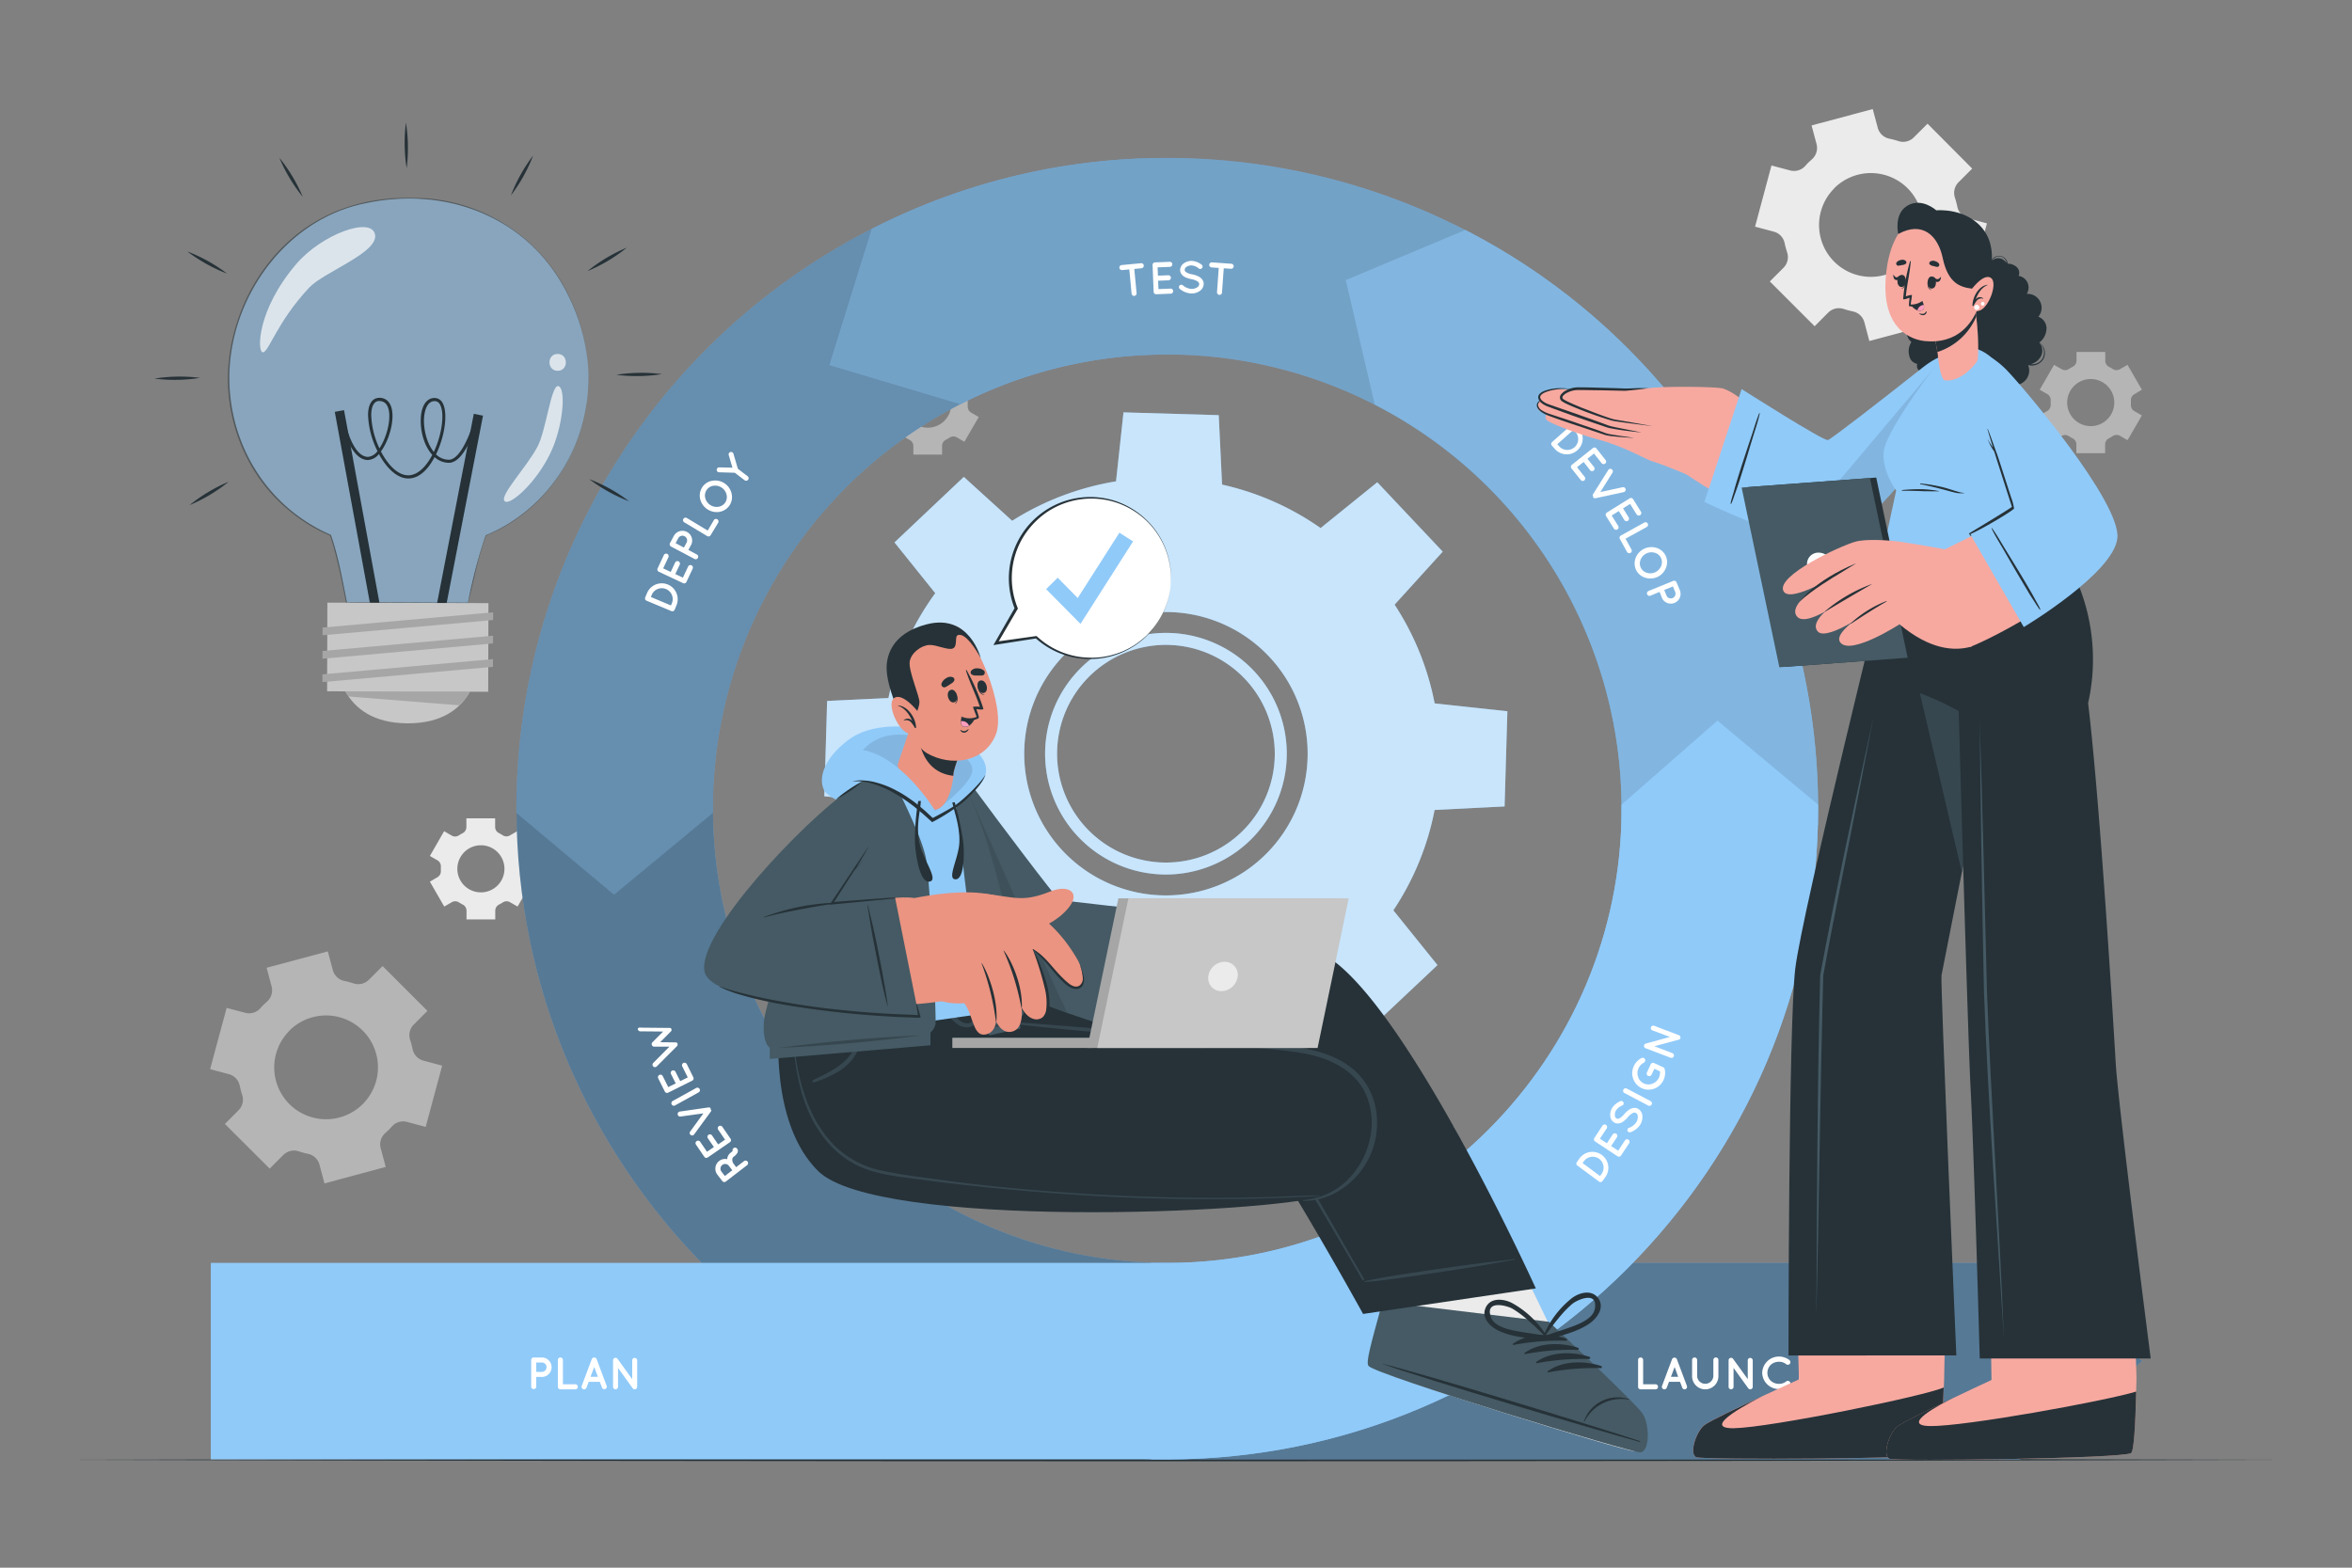<svg xmlns="http://www.w3.org/2000/svg" viewBox="0 0 750 500"><rect x="0" y="0" width="750" height="500" fill="#808080" stroke="none"/><g id="freepik--background-complete--inject-1249"><path d="M72.27,321.46,67,341l6,1.6a4.8,4.8,0,0,1,3.44,3.68,29.94,29.94,0,0,0,.78,2.92,4.8,4.8,0,0,1-1.14,4.89l-4.37,4.38L86,372.73l4.37-4.38a4.81,4.81,0,0,1,4.9-1.14,27.23,27.23,0,0,0,2.91.79,4.8,4.8,0,0,1,3.69,3.44l1.59,6L123,372.18l-1.62-6a4.81,4.81,0,0,1,1.49-4.81c.37-.33.73-.67,1.08-1s.69-.71,1-1.07a4.79,4.79,0,0,1,4.79-1.49l6,1.61L141,339.88l-6-1.61a4.8,4.8,0,0,1-3.44-3.68,27.12,27.12,0,0,0-.77-2.91,4.79,4.79,0,0,1,1.14-4.89l4.37-4.38L122,308.12l-4.38,4.38a4.8,4.8,0,0,1-4.89,1.14,29.75,29.75,0,0,0-2.91-.78,4.79,4.79,0,0,1-3.68-3.43l-1.61-6-19.51,5.23,1.6,6a4.81,4.81,0,0,1-1.48,4.8c-.37.33-.73.68-1.09,1s-.69.72-1,1.08a4.83,4.83,0,0,1-4.82,1.49Zm20,7.26a16.55,16.55,0,1,1,0,23.4A16.54,16.54,0,0,1,92.32,328.72Z" style="fill:#ebebeb;opacity:0.5"></path><path d="M433,402.54l-5.23,19.51,6,1.6a4.79,4.79,0,0,1,3.44,3.68c.21,1,.47,1.95.78,2.92a4.76,4.76,0,0,1-1.14,4.89l-4.37,4.37,14.29,14.29,4.37-4.37a4.82,4.82,0,0,1,4.9-1.14,25.17,25.17,0,0,0,2.92.78,4.82,4.82,0,0,1,3.68,3.44l1.6,6,19.51-5.24-1.61-6a4.78,4.78,0,0,1,1.48-4.81c.37-.33.73-.68,1.08-1s.7-.71,1-1.08a4.79,4.79,0,0,1,4.79-1.48l6,1.61L501.75,421l-6-1.61a4.8,4.8,0,0,1-3.43-3.69,28.82,28.82,0,0,0-.78-2.9,4.81,4.81,0,0,1,1.14-4.9l4.38-4.37L482.78,389.2l-4.37,4.37a4.82,4.82,0,0,1-4.9,1.15,26.39,26.39,0,0,0-2.9-.78,4.79,4.79,0,0,1-3.69-3.44l-1.61-6-19.51,5.23,1.61,6a4.8,4.8,0,0,1-1.49,4.8c-.37.33-.73.68-1.08,1s-.7.71-1,1.08a4.81,4.81,0,0,1-4.81,1.49Zm20.05,7.26a16.55,16.55,0,1,1,0,23.4A16.55,16.55,0,0,1,453.06,409.8Z" style="fill:#ebebeb;opacity:0.5"></path><path d="M564.88,52.78l-5.23,19.51,6,1.6a4.8,4.8,0,0,1,3.44,3.68,29.2,29.2,0,0,0,.78,2.92,4.81,4.81,0,0,1-1.14,4.9l-4.37,4.37,14.29,14.29L583,99.68a4.81,4.81,0,0,1,4.9-1.14,29.75,29.75,0,0,0,2.91.78,4.82,4.82,0,0,1,3.69,3.44l1.59,6,19.52-5.24-1.62-6a4.83,4.83,0,0,1,1.49-4.82q.56-.5,1.08-1t1-1.08a4.8,4.8,0,0,1,4.79-1.48l6,1.61,5.24-19.51-6-1.61a4.82,4.82,0,0,1-3.44-3.69,27.12,27.12,0,0,0-.77-2.91,4.8,4.8,0,0,1,1.14-4.89l4.37-4.37L614.65,39.45l-4.38,4.37A4.8,4.8,0,0,1,605.38,45a27.12,27.12,0,0,0-2.91-.77,4.81,4.81,0,0,1-3.69-3.44l-1.6-6L577.67,40l1.6,6a4.81,4.81,0,0,1-1.48,4.8c-.37.33-.73.67-1.09,1s-.69.71-1,1.08a4.83,4.83,0,0,1-4.82,1.49Zm20,7.27a16.55,16.55,0,1,1,0,23.4A16.54,16.54,0,0,1,584.93,60.05Z" style="fill:#ebebeb"></path><path d="M650.42,132.5l4.58,7.94,2.43-1.4a2.17,2.17,0,0,1,2.29.07,12.55,12.55,0,0,0,1.18.69,2.16,2.16,0,0,1,1.21,1.94v2.8h9.17v-2.8a2.17,2.17,0,0,1,1.2-1.94,12.71,12.71,0,0,0,1.19-.69A2.16,2.16,0,0,1,676,139l2.43,1.4L683,132.5l-2.44-1.4a2.19,2.19,0,0,1-1.06-2c0-.22,0-.45,0-.67s0-.45,0-.68a2.14,2.14,0,0,1,1.06-2L683,124.3l-4.58-7.94-2.43,1.4a2.17,2.17,0,0,1-2.29-.08,12.47,12.47,0,0,0-1.18-.68,2.19,2.19,0,0,1-1.2-1.94v-2.8h-9.17v2.8A2.19,2.19,0,0,1,660.9,117c-.4.21-.8.43-1.18.68a2.16,2.16,0,0,1-2.28.08l-2.44-1.4-4.58,7.94,2.44,1.4a2.19,2.19,0,0,1,1.06,2c0,.22,0,.45,0,.68s0,.45,0,.67a2.19,2.19,0,0,1-1.07,2Zm8.76-4.1a7.51,7.51,0,1,1,7.51,7.51A7.51,7.51,0,0,1,659.18,128.4Z" style="fill:#ebebeb;opacity:0.5"></path><path d="M279.56,133l4.58,7.94,2.43-1.41a2.18,2.18,0,0,1,2.28.08c.39.25.78.48,1.19.69a2.18,2.18,0,0,1,1.21,1.93V145h9.16v-2.81a2.18,2.18,0,0,1,1.21-1.93c.41-.21.8-.44,1.19-.69a2.18,2.18,0,0,1,2.28-.08l2.43,1.41L312.1,133l-2.44-1.41a2.19,2.19,0,0,1-1.07-2c0-.22,0-.45,0-.67s0-.45,0-.68a2.17,2.17,0,0,1,1.06-2l2.45-1.42-4.58-7.93-2.44,1.4a2.18,2.18,0,0,1-2.28-.08,11.61,11.61,0,0,0-1.18-.68,2.2,2.2,0,0,1-1.21-1.94V112.7h-9.16v2.81a2.2,2.2,0,0,1-1.21,1.94,11.61,11.61,0,0,0-1.18.68,2.18,2.18,0,0,1-2.28.08l-2.44-1.4-4.58,7.93,2.44,1.41a2.18,2.18,0,0,1,1.06,2c0,.22,0,.45,0,.68s0,.45,0,.67a2.17,2.17,0,0,1-1.07,2Zm8.76-4.1a7.51,7.51,0,1,1,7.51,7.51A7.51,7.51,0,0,1,288.32,128.85Z" style="fill:#ebebeb;opacity:0.5"></path><path d="M137.08,281.2l4.58,7.94,2.43-1.4a2.18,2.18,0,0,1,2.28.08,12.63,12.63,0,0,0,1.19.68,2.19,2.19,0,0,1,1.2,1.94v2.8h9.17v-2.8a2.2,2.2,0,0,1,1.21-1.94c.41-.21.8-.43,1.19-.68a2.18,2.18,0,0,1,2.28-.08l2.43,1.4,4.58-7.94-2.44-1.4a2.18,2.18,0,0,1-1.07-2c0-.23,0-.45,0-.68s0-.45,0-.67a2.19,2.19,0,0,1,1.06-2l2.45-1.41L165,265.06l-2.44,1.41a2.18,2.18,0,0,1-2.28-.08c-.38-.25-.78-.48-1.18-.69a2.16,2.16,0,0,1-1.21-1.93V261h-9.17v2.81a2.17,2.17,0,0,1-1.2,1.93,12.55,12.55,0,0,0-1.18.69,2.2,2.2,0,0,1-2.29.08l-2.43-1.41L137.08,273l2.44,1.41a2.17,2.17,0,0,1,1.06,2c0,.23,0,.45,0,.68s0,.45,0,.68a2.18,2.18,0,0,1-1.07,2Zm8.76-4.1a7.51,7.51,0,1,1,7.51,7.51A7.5,7.5,0,0,1,145.84,277.1Z" style="fill:#ebebeb"></path></g><g id="freepik--Floor--inject-1249"><path d="M21.26,465.6c226.63-.62,480.85-.62,707.48,0-226.63.62-480.85.62-707.48,0Z" style="fill:#263238"></path></g><g id="freepik--Gear--inject-1249"><path d="M479.78,257.21l.89-30.37-23.19-2.5a88.17,88.17,0,0,0-12.77-31.49l15.34-16.91-20.86-22.13-18.08,14.61a88,88,0,0,0-31.42-13.86l-1.06-22.15-30.37-.89-2.38,22a88.81,88.81,0,0,0-33.12,12.58l-15.42-14L285.23,173l13,16.19a87.52,87.52,0,0,0-14.93,33.44l-19.55.93-.89,30.39,19.71,2.12a87.64,87.64,0,0,0,13.8,34.62l-12.89,14.18,20.84,22.09,15.51-12.5A87.63,87.63,0,0,0,354,328.6l1,19.78,30.37.89,2.25-20.88a88.92,88.92,0,0,0,33-13.94l15.64,14.2,22.12-20.84-14.07-17.47a87.74,87.74,0,0,0,13.15-32ZM371.65,285.58a45.19,45.19,0,1,1,45.33-45A45.2,45.2,0,0,1,371.65,285.58Z" style="fill:#90CAF9"></path><path d="M371.68,278.92a38.53,38.53,0,1,1,38.64-38.41A38.57,38.57,0,0,1,371.68,278.92Zm.21-73.24A34.71,34.71,0,1,0,406.5,240.5,34.75,34.75,0,0,0,371.89,205.68Z" style="fill:#90CAF9"></path><g style="opacity:0.5"><path d="M479.78,257.21l.89-30.37-23.19-2.5a88.17,88.17,0,0,0-12.77-31.49l15.34-16.91-20.86-22.13-18.08,14.61a88,88,0,0,0-31.42-13.86l-1.06-22.15-30.37-.89-2.38,22a88.81,88.81,0,0,0-33.12,12.58l-15.42-14L285.23,173l13,16.19a87.52,87.52,0,0,0-14.93,33.44l-19.55.93-.89,30.39,19.71,2.12a87.64,87.64,0,0,0,13.8,34.62l-12.89,14.18,20.84,22.09,15.51-12.5A87.63,87.63,0,0,0,354,328.6l1,19.78,30.37.89,2.25-20.88a88.92,88.92,0,0,0,33-13.94l15.64,14.2,22.12-20.84-14.07-17.47a87.74,87.74,0,0,0,13.15-32ZM371.65,285.58a45.19,45.19,0,1,1,45.33-45A45.2,45.2,0,0,1,371.65,285.58Z" style="fill:#fff"></path><path d="M371.68,278.92a38.53,38.53,0,1,1,38.64-38.41A38.57,38.57,0,0,1,371.68,278.92Zm.21-73.24A34.71,34.71,0,1,0,406.5,240.5,34.75,34.75,0,0,0,371.89,205.68Z" style="fill:#fff"></path></g></g><g id="freepik--Graphic--inject-1249"><path d="M683.1,434.12l-39,31.34H372.22c-114.43,0-207.53-93.1-207.53-207.52v-5.23h62.66v5.23c0,79.86,65,144.85,144.87,144.85h271.9Z" style="fill:#90CAF9"></path><g style="opacity:0.4"><path d="M683.1,434.12l-39,31.34H372.22c-114.43,0-207.53-93.1-207.53-207.52v-5.23h62.66v5.23c0,79.86,65,144.85,144.87,144.85h271.9Z"></path></g><path d="M377.44,50.4v62.67h-5.22a143.36,143.36,0,0,0-64.89,15.3,144.92,144.92,0,0,0-80,129.57v1.28l-31.54,26.09-31.12-26.09v-1.28A207.44,207.44,0,0,1,372.22,50.4Z" style="fill:#90CAF9"></path><g style="opacity:0.3"><path d="M377.44,50.4v62.67h-5.22a143.36,143.36,0,0,0-64.89,15.3,144.92,144.92,0,0,0-80,129.57v1.28l-31.54,26.09-31.12-26.09v-1.28A207.44,207.44,0,0,1,372.22,50.4Z"></path></g><path d="M579.74,257.94v5.22H517.08v-5.22A144.94,144.94,0,0,0,307.33,128.37l-1.06.53-41.78-12.46L278,73l1.25-.62a205.36,205.36,0,0,1,93-22A207.42,207.42,0,0,1,579.74,257.94Z" style="fill:#90CAF9"></path><g style="opacity:0.2"><path d="M579.74,257.94v5.22H517.08v-5.22A144.94,144.94,0,0,0,307.33,128.37l-1.06.53-41.78-12.46L278,73l1.25-.62a205.36,205.36,0,0,1,93-22A207.42,207.42,0,0,1,579.74,257.94Z"></path></g><path d="M579.74,257.94c0,114.42-93.08,207.52-207.52,207.52H367V402.79h5.22c79.88,0,144.86-65,144.86-144.85a144.63,144.63,0,0,0-77.69-128.41l-1-.55-9.23-39.63,38.13-16,1.24.65A207.08,207.08,0,0,1,579.74,257.94Z" style="fill:#90CAF9"></path><g style="opacity:0.1"><path d="M579.74,257.94c0,114.42-93.08,207.52-207.52,207.52H367V402.79h5.22c79.88,0,144.86-65,144.86-144.85a144.63,144.63,0,0,0-77.69-128.41l-1-.55-9.23-39.63,38.13-16,1.24.65A207.08,207.08,0,0,1,579.74,257.94Z"></path></g><path d="M579.74,256.64v1.3c0,114.42-93.08,207.52-207.52,207.52h-305V402.79H372.22c79.88,0,144.86-65,144.86-144.85v-1.3l30.58-26.8Z" style="fill:#90CAF9"></path><path d="M233.73,366.38a.79.79,0,0,1,1.11-.21,1.08,1.08,0,0,1,.23.22h0a1.08,1.08,0,0,1,.22.55,1.49,1.49,0,0,1-.12.68,3.77,3.77,0,0,1-1.2,1.3,1.27,1.27,0,0,0-.39.52,1.31,1.31,0,0,0-.06.6,2.53,2.53,0,0,0,.22.86l1,1.36,2.5-1.92a.81.81,0,0,1,1,1.28l-6.79,5.22a.79.79,0,0,1-1.12-.15h0l-1.58-2.05a3.11,3.11,0,0,1,.59-4.37,3.07,3.07,0,0,1,2.57-.55,2.37,2.37,0,0,1,.12-.73,2.83,2.83,0,0,1,.95-1.34,3.62,3.62,0,0,0,.65-.56A.78.78,0,0,1,233.73,366.38Zm-3.39,5.17a1.5,1.5,0,0,0-.29,2.11l1.09,1.41,2.37-1.82-1.09-1.42A1.48,1.48,0,0,0,230.34,371.55Z" style="fill:#fff"></path><path d="M232.75,364.3l-7.06,4.85a.78.78,0,0,1-1.11-.2h0v0L221.89,365a.81.81,0,0,1,1.33-.91l2.23,3.25,2.19-1.51-1.92-2.79a.82.82,0,0,1,.21-1.11.81.81,0,0,1,1.12.2L229,365l2.2-1.51-2.23-3.25a.81.81,0,0,1,1.33-.91l2.67,3.88s0,0,0,0h0A.8.8,0,0,1,232.75,364.3Z" style="fill:#fff"></path><path d="M226.81,354.06a.49.49,0,0,0,0,.13s0,0,0,0a.36.36,0,0,1,0,.11,0,0,0,0,1,0,0,.34.34,0,0,0-.06.12l-5.43,7.43A.79.79,0,0,1,220,361l4.3-5.9L217,356.11a.79.79,0,0,1-.9-.68.81.81,0,0,1,.66-.91l9.12-1.31a.53.53,0,0,1,.13,0h0l.11,0h.05l.11,0,0,0,.12.06s0,0,0,0a.34.34,0,0,0,.08.09l0,0a.42.42,0,0,1,.08.12.27.27,0,0,1,.07.13v0a.25.25,0,0,0,0,.12v0h0a1,1,0,0,1,0,.16Z" style="fill:#fff"></path><path d="M215.27,352.56a.78.78,0,0,1-1.08-.31.82.82,0,0,1,.31-1.1L222,347a.81.81,0,0,1,1.09.33.78.78,0,0,1-.32,1.08Z" style="fill:#fff"></path><path d="M220.74,344.67l-7.67,3.82a.8.8,0,0,1-1.08-.36h0v0l-2.1-4.21a.81.81,0,0,1,.36-1.08.82.82,0,0,1,1.08.36l1.76,3.52,2.38-1.18-1.51-3a.8.8,0,0,1,.36-1.07.8.8,0,0,1,1.08.35l1.51,3,2.4-1.19-1.76-3.53a.83.83,0,0,1,.37-1.08.84.84,0,0,1,1.08.36l2.09,4.22s0,0,0,0h0A.8.8,0,0,1,220.74,344.67Z" style="fill:#fff"></path><path d="M204.29,327.76l9.19.09a.38.38,0,0,1,.15,0h0a.3.3,0,0,1,.11,0s0,0,0,0l.11.07h0c.05,0,.1,0,.13.09h0s0,0,0,0a.46.46,0,0,0,.07.1v0a.63.63,0,0,1,.07.12.5.5,0,0,1,0,.13l0,0a.34.34,0,0,0,0,.11s0,0,0,0a.33.33,0,0,1,0,.15v0a1,1,0,0,1,0,.12s0,0,0,0a.47.47,0,0,0-.06.09s0,0,0,0-.06.07-.1.1l-3.44,3.47,4.89.06h.14s0,0,0,0l.11.05h.05s.06,0,.1.06v0l.12.07h0s0,0,0,0a.21.21,0,0,0,.07.1l0,0a.39.39,0,0,1,.06.11.37.37,0,0,1,0,.14l0,0a.34.34,0,0,0,0,.11s0,0,0,0a.76.76,0,0,1,0,.16h0a.7.7,0,0,0,0,.12l0,0a.54.54,0,0,1-.05.11h0s-.07.07-.1.12l-6.49,6.52a.79.79,0,0,1-1.12,0,.78.78,0,0,1,0-1.11l5.15-5.19-4.84,0a.81.81,0,0,1-.74-.51.83.83,0,0,1,.17-.89l3.42-3.43-7.3-.07a.8.8,0,0,1-.79-.82A.78.78,0,0,1,204.29,327.76Z" style="fill:#fff"></path><path d="M214.08,194.9l-7.91-3.31a.8.8,0,0,1-.43-1.05l.67-1.58a5.09,5.09,0,0,1,9.38,3.93l-.66,1.58A.8.8,0,0,1,214.08,194.9Zm-.13-1.8.35-.83a3.48,3.48,0,0,0-6.41-2.69l-.34.83Z" style="fill:#fff"></path><path d="M217.83,186l-7.76-3.65a.78.78,0,0,1-.38-1.06h0l0,0,2-4.26a.8.8,0,0,1,1.06-.38.82.82,0,0,1,.4,1.07l-1.68,3.56,2.41,1.13,1.44-3.06a.81.81,0,0,1,1.46.68l-1.44,3.07,2.42,1.13,1.67-3.56a.83.83,0,0,1,1.08-.38.82.82,0,0,1,.38,1.06l-2,4.26s0,0,0,0v0A.8.8,0,0,1,217.83,186Z" style="fill:#fff"></path><path d="M220.35,173.83l-.84,1.57,2.78,1.49a.81.81,0,0,1-.76,1.42l-7.56-4a.8.8,0,0,1-.33-1.09h0l1.22-2.28a3.11,3.11,0,1,1,5.49,2.93Zm-2.27.81.85-1.57a1.5,1.5,0,1,0-2.65-1.41l-.84,1.58Z" style="fill:#fff"></path><path d="M225.54,171l-7.35-4.41a.8.8,0,0,1-.28-1.1.81.81,0,0,1,1.11-.28l6.65,4,2-3.38a.81.81,0,0,1,1.38.83l-2.42,4v0h0A.8.8,0,0,1,225.54,171Z" style="fill:#fff"></path><path d="M227.22,153.32a5.34,5.34,0,0,1,6.08,4.13,4.82,4.82,0,0,1-.67,3.75,4.9,4.9,0,0,1-3.29,2.07,5.44,5.44,0,0,1-6.08-4.13,4.85,4.85,0,0,1,.72-3.82A4.68,4.68,0,0,1,227.22,153.32Zm2.93,2.22a3.82,3.82,0,0,0-2.66-.61,3.14,3.14,0,0,0-2.61,3.85,3.65,3.65,0,0,0,1.55,2.24,3.61,3.61,0,0,0,2.64.61,3.1,3.1,0,0,0,2.61-3.85A3.7,3.7,0,0,0,230.15,155.54Z" style="fill:#fff"></path><path d="M233.86,144.66l1.43,4.85,3.11,2.38a.79.79,0,0,1,.15,1.13.8.8,0,0,1-1.12.14l-3.11-2.38-5-.15a.76.76,0,0,1-.78-.8.78.78,0,0,1,.81-.77l4.21.1-1.18-4a.8.8,0,0,1,.54-1A.81.81,0,0,1,233.86,144.66Z" style="fill:#fff"></path><path d="M364,85.56l-2.3.22.73,7.72a.79.79,0,0,1-.72.87.8.8,0,0,1-.87-.72l-.73-7.72-2.29.21a.81.81,0,0,1-.87-.73.79.79,0,0,1,.72-.87l6.18-.59a.8.8,0,0,1,.87.72A.82.82,0,0,1,364,85.56Z" style="fill:#fff"></path><path d="M367.87,93.08l-.34-8.56a.79.79,0,0,1,.77-.83h0l4.7-.19a.8.8,0,0,1,.83.76.82.82,0,0,1-.76.85l-3.94.16.11,2.65,3.38-.13a.81.81,0,0,1,.06,1.61l-3.38.13.11,2.67,3.93-.15a.81.81,0,0,1,.07,1.61l-4.71.19a0,0,0,0,1,0,0l0,0A.8.8,0,0,1,367.87,93.08Z" style="fill:#fff"></path><path d="M376.12,91.07a.76.76,0,0,1,1.06-.08,4.79,4.79,0,0,0,2.75,1.16,3.17,3.17,0,0,0,1.83-.51,1.34,1.34,0,0,0,.64-1,.83.83,0,0,0-.13-.47,1.35,1.35,0,0,0-.43-.44,5.73,5.73,0,0,0-2-.71h0a7.89,7.89,0,0,1-1.87-.6,3.11,3.11,0,0,1-1.33-1.15,2.32,2.32,0,0,1-.32-1.2,2.69,2.69,0,0,1,1.2-2.1A4.27,4.27,0,0,1,380,83.2a5.69,5.69,0,0,1,3.15,1.21.75.75,0,0,1-.85,1.24,4.16,4.16,0,0,0-2.32-1,2.82,2.82,0,0,0-1.64.47,1.14,1.14,0,0,0-.56.91.7.7,0,0,0,.09.4,1.42,1.42,0,0,0,.39.39,4.78,4.78,0,0,0,1.81.66h0a8.09,8.09,0,0,1,2,.64,3.36,3.36,0,0,1,1.43,1.22,2.28,2.28,0,0,1,.33,1.24,2.83,2.83,0,0,1-1.28,2.24,4.53,4.53,0,0,1-2.7.78,6.26,6.26,0,0,1-3.7-1.51A.77.77,0,0,1,376.12,91.07Z" style="fill:#fff"></path><path d="M392.53,85.73l-2.3-.16-.56,7.73a.78.78,0,0,1-.85.74.8.8,0,0,1-.74-.85l.55-7.74-2.29-.16a.81.81,0,0,1-.74-.87.8.8,0,0,1,.86-.74l6.19.44a.8.8,0,0,1,.74.85A.83.83,0,0,1,392.53,85.73Z" style="fill:#fff"></path><path d="M494.91,141l6.41-5.68a.79.79,0,0,1,1.13.07l1.14,1.28A5.08,5.08,0,0,1,496,143.4l-1.14-1.28A.79.79,0,0,1,494.91,141Zm1.68.67.59.67a3.47,3.47,0,0,0,5.2-4.6l-.6-.67Z" style="fill:#fff"></path><path d="M501.23,148.25l6.71-5.34a.79.79,0,0,1,1.12.13h0l0,0,2.93,3.69a.8.8,0,0,1-.13,1.12.81.81,0,0,1-1.13-.12l-2.45-3.08-2.08,1.66,2.1,2.65a.8.8,0,0,1-1.26,1L505,147.34,502.87,149l2.45,3.09a.8.8,0,0,1-1.26,1l-2.94-3.69s0,0,0,0h0A.79.79,0,0,1,501.23,148.25Z" style="fill:#fff"></path><path d="M507.89,158.07a.56.56,0,0,0,0-.13s0,0,0,0a.2.2,0,0,1,0-.11,0,0,0,0,1,0,0s0-.09.05-.13l4.9-7.8a.77.77,0,0,1,1.09-.24.79.79,0,0,1,.25,1.09l-3.87,6.19,7.14-1.55a.8.8,0,0,1,.35,1.56l-9,1.95a.27.27,0,0,1-.13,0h0s-.08,0-.11,0h-.06l-.11,0,0,0a.51.51,0,0,1-.12-.05h0a.18.18,0,0,0-.09-.08l0,0a.44.44,0,0,1-.09-.11.5.5,0,0,1-.08-.12v0l0-.11a0,0,0,0,0,0,0h0v-.16Z" style="fill:#fff"></path><path d="M512.38,163.49l7.28-4.54a.8.8,0,0,1,1.1.26h0v0l2.5,4a.81.81,0,0,1-.26,1.1.82.82,0,0,1-1.11-.24l-2.09-3.35-2.25,1.41,1.79,2.88a.82.82,0,0,1-.26,1.1.8.8,0,0,1-1.11-.25L516.2,163l-2.27,1.41,2.08,3.34a.81.81,0,0,1-.26,1.11.84.84,0,0,1-1.11-.25l-2.49-4s0,0,0,0h0A.79.79,0,0,1,512.38,163.49Z" style="fill:#fff"></path><path d="M516.85,170.81l7.49-4.15a.79.79,0,0,1,1.08.31.81.81,0,0,1-.3,1.1l-6.78,3.75,1.9,3.45a.81.81,0,0,1-.32,1.09.82.82,0,0,1-1.08-.31l-2.28-4.12,0,0v0A.79.79,0,0,1,516.85,170.81Z" style="fill:#fff"></path><path d="M531.25,181.06a5.32,5.32,0,0,1-6.62,3.19,4.77,4.77,0,0,1-2.91-2.45,4.91,4.91,0,0,1-.14-3.88,5.42,5.42,0,0,1,6.62-3.19,4.84,4.84,0,0,1,2.95,2.53A4.67,4.67,0,0,1,531.25,181.06Zm-3.39,1.43a3.77,3.77,0,0,0,1.86-2,3.12,3.12,0,0,0-2-4.18,3.74,3.74,0,0,0-4.57,2.2,3.12,3.12,0,0,0,.08,2.57,3.07,3.07,0,0,0,1.94,1.61A3.65,3.65,0,0,0,527.86,182.49Z" style="fill:#fff"></path><path d="M529.87,190.43l-.68-1.65L526.27,190a.81.81,0,0,1-.61-1.5l7.94-3.24a.8.8,0,0,1,1,.44v0l1,2.39a3.11,3.11,0,1,1-5.75,2.35Zm.81-2.26.68,1.65a1.5,1.5,0,1,0,2.77-1.13l-.67-1.65Z" style="fill:#fff"></path><path d="M509.9,376.86,503,371.75a.78.78,0,0,1-.17-1.12l1-1.38a5.09,5.09,0,0,1,8.16,6.07l-1,1.37A.8.8,0,0,1,509.9,376.86Zm.31-1.78.54-.73a3.47,3.47,0,0,0-5.57-4.13l-.54.72Z" style="fill:#fff"></path><path d="M515.79,368.78l-7.16-4.72a.79.79,0,0,1-.22-1.11h0l0,0L511,359a.8.8,0,0,1,1.11-.23.81.81,0,0,1,.24,1.11l-2.17,3.29,2.22,1.46,1.86-2.82a.83.83,0,0,1,1.11-.23.81.81,0,0,1,.24,1.12l-1.86,2.82L516,367l2.17-3.29a.81.81,0,0,1,1.11-.22.82.82,0,0,1,.23,1.11l-2.59,3.93s0,0,0,0v0A.79.79,0,0,1,515.79,368.78Z" style="fill:#fff"></path><path d="M519,360.72a.76.76,0,0,1,.44-1,4.75,4.75,0,0,0,2.37-1.84,3.23,3.23,0,0,0,.45-1.84,1.32,1.32,0,0,0-.59-1.06.84.84,0,0,0-.47-.13,1.63,1.63,0,0,0-.6.16,6,6,0,0,0-1.59,1.38v0a7.8,7.8,0,0,1-1.44,1.34,3.07,3.07,0,0,1-1.66.59,2.13,2.13,0,0,1-1.19-.31,2.64,2.64,0,0,1-1.25-2.07,4.22,4.22,0,0,1,.6-2.56,5.71,5.71,0,0,1,2.6-2.15.75.75,0,0,1,1,.34.74.74,0,0,1-.33,1,4.14,4.14,0,0,0-2,1.55,2.71,2.71,0,0,0-.39,1.65,1.15,1.15,0,0,0,.51.94.71.71,0,0,0,.4.12,1.49,1.49,0,0,0,.53-.15,5.08,5.08,0,0,0,1.46-1.25l0,0a8.42,8.42,0,0,1,1.53-1.43,3.4,3.4,0,0,1,1.78-.65,2.44,2.44,0,0,1,1.24.32,2.85,2.85,0,0,1,1.32,2.22,4.6,4.6,0,0,1-.64,2.74,6.33,6.33,0,0,1-3.13,2.48A.78.78,0,0,1,519,360.72Z" style="fill:#fff"></path><path d="M518,348.61a.78.78,0,0,1-.34-1.07.81.81,0,0,1,1.09-.35l7.59,4a.81.81,0,0,1,.33,1.09.79.79,0,0,1-1.08.33Z" style="fill:#fff"></path><path d="M523.5,347.07A5.3,5.3,0,0,1,521,340a5.36,5.36,0,0,1,2.42-2.53.82.82,0,0,1,1.13.35.85.85,0,0,1-.37,1.12,3.81,3.81,0,0,0-1.68,1.75,3.65,3.65,0,0,0-.13,2.82,3.44,3.44,0,0,0,4.56,2.11A3.66,3.66,0,0,0,529,343.7a4,4,0,0,0,.33-2l-1.8-.83-.87,1.88a.85.85,0,0,1-1.1.41.82.82,0,0,1-.39-1.1l1.19-2.59v0h0a.81.81,0,0,1,1.09-.42l2.91,1.34a1.53,1.53,0,0,1,.21.14l.05.06h0a.67.67,0,0,1,.21.39,5.37,5.37,0,0,1-.36,3.47A5.26,5.26,0,0,1,523.5,347.07Z" style="fill:#fff"></path><path d="M533.24,335.87a.79.79,0,1,1-.55,1.48l-7.9-3h0a.79.79,0,0,1,0-1.51l7.72-2.11-5.6-2.1a.78.78,0,0,1-.45-1,.79.79,0,0,1,1-.47l7.9,3a.8.8,0,0,1,.46,1,.77.77,0,0,1-.48.45.26.26,0,0,1-.1,0l-7.68,2.08Z" style="fill:#fff"></path><path d="M172.8,439.17H171v3.15a.81.81,0,0,1-1.61,0v-8.57a.8.8,0,0,1,.8-.8h2.59a3.11,3.11,0,1,1,0,6.22ZM171,437.55h1.78a1.5,1.5,0,1,0,0-3H171Z" style="fill:#fff"></path><path d="M177.89,442.32v-8.57a.8.8,0,0,1,.8-.8.81.81,0,0,1,.81.8v7.75h3.94a.81.81,0,0,1,0,1.62h-4.75A.8.8,0,0,1,177.89,442.32Z" style="fill:#fff"></path><path d="M191.25,440.72h-3.53l-.71,1.89a.81.81,0,0,1-.75.51.81.81,0,0,1-.76-1.09l3.21-8.56a.8.8,0,0,1,.77-.5.79.79,0,0,1,.77.5l3.21,8.56a.82.82,0,0,1-.48,1,.8.8,0,0,1-1-.46Zm-.59-1.6L189.48,436l-1.18,3.12Z" style="fill:#fff"></path><path d="M197.07,442.32a.79.79,0,1,1-1.58,0v-8.44h0a.77.77,0,0,1,.32-.67.79.79,0,0,1,1.1.17l4.69,6.49v-6a.79.79,0,0,1,.78-.78.8.8,0,0,1,.8.78v8.44a.81.81,0,0,1-.8.8.79.79,0,0,1-.59-.29.28.28,0,0,1-.07-.09l-4.65-6.45Z" style="fill:#fff"></path><path d="M522.35,442.32v-8.57a.8.8,0,0,1,.8-.8.81.81,0,0,1,.81.8v7.75h3.94a.81.81,0,0,1,0,1.62h-4.75A.8.8,0,0,1,522.35,442.32Z" style="fill:#fff"></path><path d="M535.72,440.72H532.2l-.71,1.89a.83.83,0,0,1-.76.51.87.87,0,0,1-.28-.05.82.82,0,0,1-.48-1l3.21-8.56a.8.8,0,0,1,.77-.5.78.78,0,0,1,.77.5l3.21,8.56a.82.82,0,0,1-.48,1,.72.72,0,0,1-.27.05.78.78,0,0,1-.74-.51Zm-.59-1.6L534,436l-1.17,3.12Z" style="fill:#fff"></path><path d="M543.76,443.12a4.19,4.19,0,0,1-4.19-4.2v-5.17a.79.79,0,0,1,.8-.8.81.81,0,0,1,.81.8v5.17a2.59,2.59,0,0,0,5.17,0v-5.17a.8.8,0,0,1,.81-.8.79.79,0,0,1,.8.8v5.17A4.2,4.2,0,0,1,543.76,443.12Z" style="fill:#fff"></path><path d="M552.79,442.32a.79.79,0,1,1-1.58,0v-8.44h0a.79.79,0,0,1,1.42-.5l4.69,6.49v-6a.79.79,0,0,1,.79-.78.81.81,0,0,1,.8.78v8.44a.79.79,0,0,1-1.4.51.28.28,0,0,1-.07-.09l-4.65-6.45Z" style="fill:#fff"></path><path d="M561.93,437.89a5.33,5.33,0,0,1,5.33-5.23,5.41,5.41,0,0,1,3.35,1.13.87.87,0,0,1,.15,1.17.85.85,0,0,1-1.16.16,3.59,3.59,0,0,0-2.34-.8,3.87,3.87,0,0,0-2.62,1,3.6,3.6,0,0,0-1.06,2.53,3.51,3.51,0,0,0,1.06,2.52,3.88,3.88,0,0,0,2.62,1,3.63,3.63,0,0,0,2.34-.8.87.87,0,0,1,1.16.16.85.85,0,0,1-.15,1.16,5.42,5.42,0,0,1-3.35,1.14A5.31,5.31,0,0,1,561.93,437.89Z" style="fill:#fff"></path><path d="M573.61,442.32v-8.57a.79.79,0,0,1,.8-.8.8.8,0,0,1,.81.8v3.49H579v-3.49a.79.79,0,0,1,.8-.8.8.8,0,0,1,.81.8v8.57a.8.8,0,0,1-.81.8.79.79,0,0,1-.8-.8v-3.49h-3.76v3.49a.8.8,0,0,1-.81.8A.79.79,0,0,1,573.61,442.32Z" style="fill:#fff"></path></g><g id="freepik--light-bulb--inject-1249"><path d="M129.67,53.64a51.49,51.49,0,0,1-.23-14.51,51.12,51.12,0,0,1,.23,14.51Z" style="fill:#263238"></path><path d="M96.54,62.78a51.4,51.4,0,0,1-7.45-12.45,51.53,51.53,0,0,1,7.45,12.45Z" style="fill:#263238"></path><path d="M72.41,87.26A51.46,51.46,0,0,1,59.74,80.2a51.1,51.1,0,0,1,12.67,7.06Z" style="fill:#263238"></path><path d="M63.76,120.52a51.42,51.42,0,0,1-14.5.23,51.05,51.05,0,0,1,14.5-.23Z" style="fill:#263238"></path><path d="M72.9,153.65a51.34,51.34,0,0,1-12.44,7.45,51.34,51.34,0,0,1,12.44-7.45Z" style="fill:#263238"></path><path d="M187.9,152.81a51.07,51.07,0,0,1,12.67,7.05,51.43,51.43,0,0,1-12.67-7.05Z" style="fill:#263238"></path><path d="M196.55,119.54a51.12,51.12,0,0,1,14.51-.22,51.49,51.49,0,0,1-14.51.22Z" style="fill:#263238"></path><path d="M187.41,86.41A51,51,0,0,1,199.86,79a51.17,51.17,0,0,1-12.45,7.44Z" style="fill:#263238"></path><path d="M162.93,62.29A51.1,51.1,0,0,1,170,49.62a51.46,51.46,0,0,1-7.06,12.67Z" style="fill:#263238"></path><g style="opacity:0.5"><path d="M187.52,124.63c-2.94,35.54-32.6,46.18-32.6,46.18-2.19,5.39-5.7,21.53-5.7,21.53l-38.71-.11s-3-16.16-5.16-21.57c0,0-29.59-10.81-32.33-46.37-1.9-24.71,15.8-61.18,57.22-61.07h.43C172.08,63.35,189.57,99.93,187.52,124.63Z" style="fill:#90CAF9"></path><path d="M187.52,124.63c-1.36,20.17-13.92,38.56-32.53,46.21-2.59,7-3.9,14.56-5.77,21.6l-38.83-.06c-1.06-5.49-2.19-11-3.59-16.37a47.4,47.4,0,0,0-1.62-5.28l.11.1a50.76,50.76,0,0,1-13.22-8.12C79.91,152.78,73,137.36,72.66,121.77,72.43,101.1,83.49,80.1,101.78,70c9.08-5.1,19.6-7.16,29.94-6.89a54.89,54.89,0,0,1,49.76,31.42,59.38,59.38,0,0,1,6,30.07Zm0,0a59.41,59.41,0,0,0-6.11-30c-11.93-25-38.65-35.54-65.07-29.76C90.51,70.1,72.58,96,73.14,121.76c.52,21.27,12.79,40.35,32.38,48.83,2.43,7,3.68,14.35,5.14,21.61-.88-.26,38.75.08,38.56,0a158.29,158.29,0,0,1,5.65-21.48c18.72-7.68,31.27-26.06,32.65-46.12Z" style="fill:#263238"></path></g><rect x="112.66" y="130.55" width="3" height="65.68" transform="translate(-27.64 23.31) rotate(-10.41)" style="fill:#263238"></rect><rect x="113.32" y="161.98" width="65.68" height="3" transform="matrix(0.19, -0.98, 0.98, 0.19, -41.67, 276.64)" style="fill:#263238"></rect><path d="M130.21,152.6h0c-3.66,0-7-3.41-9.38-7.78a4.87,4.87,0,0,1-3.47,1.9h0c-6.07,0-8.47-12.54-8.57-13.07l1-.19c0,.13,2.33,12.25,7.58,12.26h0a4.25,4.25,0,0,0,3-1.85,27.63,27.63,0,0,1-3-11.48c0-3.5,1.33-5.51,3.62-5.51h0a3.67,3.67,0,0,1,3.33,1.91c1.82,3.17.46,9.74-2,13.88a13.48,13.48,0,0,1-.85,1.31c2.2,4.24,5.34,7.61,8.71,7.62h0c2.52,0,5.06-2,7.15-5.58.18-.3.35-.62.52-.94-2.37-2.61-3.7-6.84-3.69-10.86,0-4.5,1.7-7.29,4.41-7.29h0a2.87,2.87,0,0,1,2.55,1.58c1.79,3.12.77,10.57-2.08,16.42a5.92,5.92,0,0,0,4.09,1.7h0c3.73,0,7-8.87,8-12.29l1,.27c-.15.53-3.72,13-9,13h0a6.84,6.84,0,0,1-4.55-1.82c-.13.24-.26.48-.4.72C136.61,149.3,133.92,152.6,130.21,152.6Zm8.39-24.67c-2.51,0-3.41,3.39-3.41,6.29,0,3.17,1,7.32,3.15,9.92,2.57-5.47,3.54-12.37,1.95-15.14a1.89,1.89,0,0,0-1.68-1.07ZM121,127.88c-2.26,0-2.61,2.83-2.62,4.51A26.51,26.51,0,0,0,121,143c.16-.25.33-.51.49-.79,2.22-3.82,3.56-10,1.94-12.88a2.65,2.65,0,0,0-2.46-1.41Z" style="fill:#263238"></path><rect x="104.35" y="192.28" width="51.37" height="28.27" transform="translate(0.61 -0.38) rotate(0.17)" style="fill:#c7c7c7"></rect><path d="M149.85,220.61c-3,5.35-8.84,10.13-19.89,10.09s-16.83-4.84-19.83-10.2Z" style="fill:#c7c7c7"></path><path d="M149.85,220.61a19.09,19.09,0,0,1-3.34,4.34l-35.36-2.82a16.87,16.87,0,0,1-1-1.63Z" style="fill:#a6a6a6"></path><polygon points="157.25 197.75 102.85 202.62 102.86 200.16 157.25 195.29 157.25 197.75" style="fill:#a6a6a6"></polygon><polygon points="157.22 205.22 102.83 210.09 102.84 207.62 157.23 202.75 157.22 205.22" style="fill:#a6a6a6"></polygon><polygon points="157.2 212.68 102.81 217.55 102.82 215.08 157.21 210.22 157.2 212.68" style="fill:#a6a6a6"></polygon><g style="opacity:0.7"><path d="M83.74,112.35c1.88.32,4.35-9.39,14.84-20.61,4.65-5,22.29-11.19,21-17s-17,.11-24.91,9.25C81.94,98.73,82,112.05,83.74,112.35Z" style="fill:#fff"></path><path d="M177.83,118.27c3.46,0,3.49-5.37,0-5.38S174.36,118.26,177.83,118.27Z" style="fill:#fff"></path><path d="M161,159.9c1.89,1.44,11.11-7,15.28-17.12,3.47-8.39,4.09-19,1.78-19.63s-3.86,13.94-6.65,19.3C167.82,149.21,158.93,158.35,161,159.9Z" style="fill:#fff"></path></g></g><g id="freepik--character-2--inject-1249"><path d="M541,464.78c2.52.84,74.21.63,76.94-1.1,1-.65,1.62-11.11,2-23.74q.11-4.1.17-8.42c.06-3.39.1-6.82.12-10.15.09-15-.12-28.16-.12-28.16H573.41l0,28.16v10.15l.24,8.42s-27.41,12.36-30.2,14.59S538.51,464,541,464.78Z" style="fill: rgb(247, 169, 160);"></path><path d="M541,464.78c2.5.84,74.2.62,76.93-1.11,1-.6,1.54-9.7,1.87-21.15-5.74,2.66-55.32,12.83-67,13-11.21.11,6.64-8.93,9.49-10.34-7.89,3.67-17.25,8.12-18.81,9.37C540.71,456.75,538.52,464,541,464.78Z" style="fill:#263238"></path><path d="M645.29,179.13S620.82,302,619.1,311.07c-.4,2.06,4.73,121.24,4.73,121.24H570.31s0-105.27,2.16-123.39,29.89-129.79,29.89-129.79Z" style="fill:#263238"></path><path d="M645.29,179.13s-11.9,59.8-19.7,99.05l-23.23-99.05Z" style="fill:#37474f"></path><path d="M579.2,419.16c.2-36.05.28-72.08,1.21-108.12,5-27,11.19-55.63,17-82.38l-4.55,23.58c-3.29,17.18-8.41,41.78-11.46,58.89-.84,29.58-1.46,78.37-2.19,108Z" style="fill:#455a64"></path><path d="M602.62,465.29c2.52.81,74.21-.09,76.93-1.85,1-.65,1.5-11.11,1.72-23.75.05-2.73-1.77-46.48-1.77-46.48l-45.18.2.73,46.72S607.75,452.76,605,455,600.11,464.49,602.62,465.29Z" style="fill: rgb(247, 169, 160);"></path><path d="M602.62,465.29c2.52.82,74.22-.09,76.93-1.85.91-.59,1.38-8.91,1.63-19.61-10.38,3.12-54.69,11.14-65.62,11-9.92-.11,3-6.89,8.15-9.41-7.85,3.74-17.16,8.29-18.72,9.55C602.23,457.25,600.11,464.49,602.62,465.29Z" style="fill:#263238"></path><path d="M631.3,433.27h54.51s-10.32-80.51-11.14-94c-.42-6.91-4.82-81.84-8.82-115a63.55,63.55,0,0,0-6.61-45.11H602.32s.9,24.59,7.43,41a98.77,98.77,0,0,1,14.83,6.61s2.87,102.35,3.78,119.92C629.52,369,631.3,433.27,631.3,433.27Z" style="fill:#263238"></path><path d="M639,427c-2-32.67-5.2-77.81-6.35-110.67-.57-26.66-1.11-59.5-1.36-86.2.86,26.71,1.68,59.5,2.31,86.18,1.23,32.89,4.16,77.93,5.4,110.69Z" style="fill:#455a64"></path><path d="M641,122.6a4.65,4.65,0,0,0,5.72-6.19,4.27,4.27,0,0,0,4.87-1.9,4.09,4.09,0,0,0-1.26-5.28s0,0,0,0a4.17,4.17,0,0,1,1,5.08,3.76,3.76,0,0,1-3.76,1.83,5.16,5.16,0,0,0,3.24-2.51,4,4,0,0,0-.51-4.38,5.86,5.86,0,0,0,2.29-4.74,4,4,0,0,0-2.6-3.49,4.45,4.45,0,0,0-3.72-7.29A3.74,3.74,0,0,0,643.69,88a2.51,2.51,0,0,0-.46-2.67,4.22,4.22,0,0,0-3-1.23,3,3,0,0,0-1.75-2.29,2.72,2.72,0,0,0-3.35,1.1,7.54,7.54,0,0,0-4.91-2.12,3.91,3.91,0,0,0-3.59,2.39,5.4,5.4,0,0,0-7.76,2.27,3.78,3.78,0,0,0-3.66,1,5.67,5.67,0,0,0-1.5,2.26,2.85,2.85,0,0,0-3,1.41,3.78,3.78,0,0,0-.11,3.22,2.32,2.32,0,0,1-.41.86,4.92,4.92,0,0,0-.83,4.6,3.37,3.37,0,0,0-.53,5,3.78,3.78,0,0,0,.68,5.27,5.53,5.53,0,0,0-.65,4.55,3.17,3.17,0,0,0,2.52,2.44,1.94,1.94,0,0,0,1,2.4,5.26,5.26,0,0,0,1,.42,4,4,0,0,1,1.29.45c.36.27.45.78.64,1.16a4.83,4.83,0,0,0,.5.77,5,5,0,0,0,6.16,1.2c.75,1.46,2.49,1.9,4,1.8a8.31,8.31,0,0,0,1.49-.27,2.16,2.16,0,0,1,1.33,0c.28.09.54.26.82.36a3.46,3.46,0,0,0,2.73-.4C634.47,127.74,639.65,126.39,641,122.6ZM610.81,90.75a3,3,0,0,1,2.87-2l0,.16s-.4.11-.59.18a4,4,0,0,0-.95.57,4,4,0,0,0-1.27,1.89,3.86,3.86,0,0,0-.15,1s0,.08,0,.13A3.57,3.57,0,0,1,610.81,90.75Zm27.84-8a2.88,2.88,0,0,0-3.3.28l-.08-.07c.82-.93,1.82-1.55,3.13-1a2.55,2.55,0,0,1,1.48,2h0A3.28,3.28,0,0,0,638.65,82.79Zm-6.16,41.05,0,0a5.22,5.22,0,0,0,7.27.15C637.74,126.17,634.69,126.88,632.49,123.84Z" style="fill:#263238"></path><path d="M609.45,73.14s-4.25,1.4-5.39,4.28c-1.86,4.71-.78,12.53-.78,12.53Z" style="fill:#263238"></path><path d="M625.68,124c-4.94,13.41-30.85,45.28-41.6,48-7.77,1.94-37.85-14.17-48.66-22.42-4.06-3.1,14.63-25.39,19.84-22.23,7.36,4.47,23.68,14.59,26.82,14.54,2.2,0,14.15-8.7,32.3-24.17C624.42,109.08,628.63,116,625.68,124Z" style="fill: rgb(247, 169, 160);"></path><path d="M549.63,124c5.64,1.89,12.23,9.68,12.23,9.68L543.64,153.8s-12.06-5.3-17-6.75c-1.43-.42-9-4.68-16.28-6.66-8.29-2.25-16.69-5.67-17.25-6.54-1.06-1.69,1.08-4.24,7-4s17.46,2.58,18.18,2.54a4.06,4.06,0,0,0,.71-.18h0c.27-.17,4-7.76,7.72-8.42S548.77,123.3,549.63,124Z" style="fill: rgb(247, 169, 160);"></path><path d="M528.9,137.05s-14.23,2.62-17,1.38-20.34-6.23-21.44-7.9,1.08-4.24,7-4S515,129.07,515.69,129s12.72-4.36,13.94-4.43S528.9,137.05,528.9,137.05Z" style="fill: rgb(247, 169, 160);"></path><path d="M521.1,139.66c-1.59-.06-3.17-.19-4.75-.31-.79-.07-1.58-.16-2.37-.25-.39,0-.79-.1-1.19-.17l-.6-.11a6.2,6.2,0,0,1-.6-.18c-3-1-6-2-9-3s-6-2-9-3.14a10.17,10.17,0,0,1-2.15-1.16,4.63,4.63,0,0,1-.91-.86,2.1,2.1,0,0,1-.48-1.22,1.69,1.69,0,0,1,.53-1.18,3.61,3.61,0,0,1,1-.68,8.45,8.45,0,0,1,2.29-.66,9.88,9.88,0,0,0-2.19.86,3.4,3.4,0,0,0-.89.7,1.26,1.26,0,0,0-.35.95,2.47,2.47,0,0,0,1.28,1.65,9.62,9.62,0,0,0,2.07,1c3,1,6,1.94,9,3s6,2,9,3.17a10.72,10.72,0,0,0,2.25.53c.77.14,1.56.25,2.34.37Z" style="fill:#263238"></path><path d="M530.86,134.43s-15.62,2.81-18.36,1.56-20.34-6.23-21.44-7.89,1.08-4.24,7-4,17.45,2.57,18.18,2.54,12.74-3,14-3.07S530.86,134.43,530.86,134.43Z" style="fill: rgb(247, 169, 160);"></path><path d="M523.5,137.93c-1.94-.17-3.87-.41-5.8-.65-1-.14-1.93-.28-2.89-.45l-1.44-.27a10.91,10.91,0,0,1-1.44-.42c-3.67-1.24-7.35-2.49-11-3.78l-5.49-2-1.37-.51a10.81,10.81,0,0,1-1.39-.58,5.63,5.63,0,0,1-1.28-.86,2.6,2.6,0,0,1-.87-1.39,1.51,1.51,0,0,1,.09-.89,2.1,2.1,0,0,1,.51-.68,4.69,4.69,0,0,1,1.34-.78,13.32,13.32,0,0,1,2.88-.71,16.78,16.78,0,0,1,5.83.2,17.93,17.93,0,0,0-5.76.2,12.54,12.54,0,0,0-2.74.8,3.91,3.91,0,0,0-1.15.71,1.09,1.09,0,0,0-.38,1,2.09,2.09,0,0,0,.71,1,6.22,6.22,0,0,0,1.15.73c.82.39,1.79.66,2.69,1l5.51,1.91c3.66,1.29,7.33,2.57,11,3.94a10.18,10.18,0,0,0,1.35.45q.69.18,1.41.33,1.41.3,2.85.57Z" style="fill:#263238"></path><path d="M530.83,134.93s-14.13-.72-16.68-1.88-14.78-3.82-15.8-5.36,1-4,6.53-3.77,12.09.41,12.77.38l12.58-.77C531.37,123.47,530.83,134.93,530.83,134.93Z" style="fill: rgb(247, 169, 160);"></path><path d="M527,135.91c-2.49-.29-5-.62-7.46-.93q-1.86-.24-3.72-.51l-.93-.14a7.48,7.48,0,0,1-.94-.2c-.61-.17-1.21-.35-1.81-.54-2.39-.77-4.76-1.59-7.1-2.5-1.17-.45-2.33-.91-3.49-1.4-.58-.24-1.16-.49-1.73-.76a12.09,12.09,0,0,1-1.72-.93,1.47,1.47,0,0,1-.33-2.18,4.63,4.63,0,0,1,1.59-1.29,8.12,8.12,0,0,1,3.8-1c2.51,0,5,.07,7.51.14s5,.13,7.49.24c1.23,0,2.49-.07,3.74-.11s2.5,0,3.76,0c-2.49.37-5,.64-7.48.85l-7.52-.17c-2.5,0-5-.09-7.5-.08a7.52,7.52,0,0,0-3.41.85,3.84,3.84,0,0,0-1.32,1,.68.68,0,0,0,.14,1.09,10.74,10.74,0,0,0,1.58.86c.55.27,1.12.52,1.69.77,1.15.49,2.3,1,3.47,1.42,2.32.9,4.65,1.82,7,2.63.59.2,1.18.4,1.77.58a14.49,14.49,0,0,0,1.81.37l3.7.63Z" style="fill:#263238"></path><path d="M555.36,124.08l-11.86,36s31.87,15.48,41.29,12.7S617.87,142,626,125.05c4.94-10.31-1.2-17.07-12.9-7.83-12,9.5-28.92,22.65-30.21,23.13S555.36,124.08,555.36,124.08Z" style="fill:#90CAF9"></path><path d="M626,125.05c-8.13,16.93-31.79,45-41.21,47.75-2.89.85-7.87,0-13.41-1.62l48.91-58h0a7.94,7.94,0,0,1,1-.23c.18,0,.35-.06.51-.07a5.55,5.55,0,0,1,1.14,0,4.07,4.07,0,0,1,.5,0l.48.08a4.7,4.7,0,0,1,2,.93,3.76,3.76,0,0,1,.72.77C628.19,116.8,628.13,120.58,626,125.05Z" style="opacity:0.1"></path><path d="M551.85,160.59c.21-1.26.65-2.49,1-3.73s.69-2.47,1.07-3.7c.72-2.36,1.48-4.72,2.25-7.06s1.54-4.7,2.32-7,1.5-4.93,2.49-7.29a.09.09,0,0,1,.17.06c-.54,2.49-1.4,5-2.14,7.39s-1.45,4.83-2.19,7.24-1.48,4.81-2.26,7.21c-.39,1.17-.78,2.34-1.21,3.5s-.77,2.38-1.32,3.5C552,160.76,551.84,160.68,551.85,160.59Z" style="fill:#263238"></path><path d="M598.63,184.34,663,184s-12.77-53.89-26.37-68.42c-6.18-6.61-12.23-5.6-17.36-1.35-1.28,1.06-17.13,22.11-18.47,29.13-1.19,6.19,3.85,13.07,3.85,13.07Z" style="fill:#90CAF9"></path><path d="M612.4,154.2a49.08,49.08,0,0,1,7,1.16c1.15.29,2.27.64,3.4,1,.56.18,1.12.35,1.69.51a7.42,7.42,0,0,0,1.81.34s0,.09,0,.09a12.79,12.79,0,0,1-1.75,0,10.33,10.33,0,0,1-1.66-.31c-1.17-.29-2.32-.63-3.48-.93-2.34-.6-4.69-1.2-7.07-1.63C612.26,154.38,612.29,154.19,612.4,154.2Z" style="fill:#263238"></path><path d="M606.54,156.3a52.49,52.49,0,0,1,5.88-.28c1,0,2,.08,2.93.17l1.4.16c.51.07,1,.2,1.53.26.05,0,.05.09,0,.08-.49,0-1,0-1.47,0l-1.46,0c-1,0-2,0-2.94-.07-2-.06-3.91-.11-5.87-.11C606.43,156.46,606.44,156.31,606.54,156.3Z" style="fill:#263238"></path><polygon points="610.32 209.63 569.41 212.67 557.38 155.35 598.29 152.31 610.32 209.63" style="fill:#263238"></polygon><polygon points="608.31 209.78 567.4 212.82 555.37 155.5 596.28 152.46 608.31 209.78" style="fill:#455a64"></polygon><path d="M576.28,180.51a4.44,4.44,0,0,0,4.62,3.66,3.61,3.61,0,0,0,3.34-4.25,4.45,4.45,0,0,0-4.63-3.66A3.6,3.6,0,0,0,576.28,180.51Z" style="fill:#fff"></path><path d="M637.62,116.52c12.6,13.58,41.79,49.84,35.69,58.38-10,14-36.41,27.94-44.76,31.31-3.61,1.45-19.36-24.27-16.07-26.81,3.95-3,30.8-14.58,30.42-17.1-.21-1.42-5.27-16.54-9.62-31.65C628.23,113.11,633.3,111.87,637.62,116.52Z" style="fill: rgb(247, 169, 160);"></path><path d="M625.81,176.27s-11.6-2.27-19.26-3.4c-4.27-.63-11.69-1.06-15-.08-5,1.45-25,10.74-22.89,15.64,1.94,4.44,18.13-5.72,18.13-5.72s-17.24,8.81-13.92,13.72,20.09-9,20.09-9-17.52,9.45-13.29,14c3.2,3.42,19.1-8.32,19.1-8.32s-15,8.22-11.87,11.88c3.46,4.05,18.82-5.88,18.82-5.88,9.53,8,17.33,8.7,22.87,7.12C629.85,205.83,625.81,176.27,625.81,176.27Z" style="fill: rgb(247, 169, 160);"></path><path d="M591.72,179.72c-13.2,5.52-18,12.27-17.82,12.12,3.86-3.63,10.85-7.83,12.83-9s3.07-1.93,5-3.07C591.82,179.77,591.77,179.7,591.72,179.72Z" style="fill:#263238"></path><path d="M596.78,186.32a48.73,48.73,0,0,0-14.89,8.7c-.16.15-.06.18.13.06,2.47-1.52,12.26-7.3,14.79-8.7C596.85,186.36,596.82,186.31,596.78,186.32Z" style="fill:#263238"></path><path d="M601.51,191.71a36.25,36.25,0,0,0-11.33,7.07c-.16.15,0,.19.19.07,3.72-2.42,6.62-4.35,11.21-7C601.65,191.81,601.6,191.67,601.51,191.71Z" style="fill:#263238"></path><path d="M628.26,170.36,645.34,200s28.78-17.18,29.85-28.44-29.71-47.82-35.48-53.71c-1.64-1.67-6-5.4-7.92-4.75-2.15.74-1.64,4-.84,11.41,1.07,9.94,11.35,36.6,10.85,37.78S628.26,170.36,628.26,170.36Z" style="fill:#90CAF9"></path><path d="M650.43,194.42c-.8-1-1.42-2.12-2.13-3.18s-1.37-2.15-2-3.24q-1.9-3.17-3.76-6.35l-3.69-6.39c-1.27-2.2-2.67-4.38-3.76-6.67a.09.09,0,0,1,.15-.1c1.5,2.06,2.75,4.33,4.08,6.49s2.62,4.27,3.92,6.41,2.59,4.29,3.85,6.46c.62,1.06,1.23,2.13,1.81,3.22s1.26,2.14,1.73,3.29C650.63,194.45,650.49,194.49,650.43,194.42Z" style="fill:#263238"></path><path d="M642.24,162.18a16.46,16.46,0,0,0-.91-3.46c-.81-2.42-3.66-11.47-4.52-13.88-1-2.67-1.89-5.36-2.94-8,0-.07-.14,0-.12,0,.45,1.62,1.1,3.76,1.8,6-.15-.24-.3-.49-.46-.72a14.84,14.84,0,0,1-1.31-2.25s0,0,0,0a16.67,16.67,0,0,0,1,2.33,11.19,11.19,0,0,0,.66,1.11,6.62,6.62,0,0,0,.45.63c1.68,5.34,5.59,17.5,5.66,17.7s-11.2,7-13.65,8.48c-.1.06.32.59.55.87a.09.09,0,0,0,.15-.09,2.18,2.18,0,0,0-.31-.54C632.55,168.51,642.12,162.71,642.24,162.18Z" style="fill:#263238"></path><path d="M630.67,114.69c-.33,1.15-5.1,7.13-10.4,6.63-1.72-.17-2.36-8.33-2.36-8.33l-.12-.71-1.72-9.88,11.84-6.82,1.71-.9s.29,2.74.62,6.15c0,.16,0,.31,0,.48s0,.38.06.56c0,.51.11,1,.15,1.55s.07.77.09,1.19.06.82.09,1.24A64.88,64.88,0,0,1,630.67,114.69Z" style="fill: rgb(247, 169, 160);"></path><path d="M630.24,100.83a20.13,20.13,0,0,1-12.45,11.45l-1.72-9.88,11.84-6.82,1.71-.9S629.91,97.42,630.24,100.83Z" style="fill:#263238"></path><path d="M601.37,88c-1.58,17.54,8.75,20.46,12.53,20.79,3.43.31,15.16.91,18.54-16.37s-4.28-23.56-12.1-24.67S602.94,70.51,601.37,88Z" style="fill: rgb(247, 169, 160);"></path><path d="M605.4,84.74a12.07,12.07,0,0,0,1.2-.22,2,2,0,0,0,1.18-.45.65.65,0,0,0,0-.77,1.54,1.54,0,0,0-1.52-.4,2.27,2.27,0,0,0-1.46.76A.67.67,0,0,0,605.4,84.74Z" style="fill:#263238"></path><path d="M617.68,85.13c-.41-.06-.78-.18-1.19-.28a2,2,0,0,1-1.15-.52.63.63,0,0,1,0-.77,1.58,1.58,0,0,1,1.54-.32,2.36,2.36,0,0,1,1.41.85A.67.67,0,0,1,617.68,85.13Z" style="fill:#263238"></path><path d="M614.77,89.37s.09.07.08.11c-.1,1.2,0,2.59,1.06,3,0,0,0,.07,0,.06C614.58,92.33,614.48,90.49,614.77,89.37Z" style="fill:#263238"></path><path d="M615.9,88.18c1.93-.05,1.89,3.82.1,3.86S614.28,88.22,615.9,88.18Z" style="fill:#263238"></path><path d="M616.66,88.39c.33.23.66.62,1.07.66s.83-.35,1.14-.73c0,0,.07,0,.07,0,0,.74-.3,1.5-1.09,1.6s-1.24-.57-1.42-1.32C616.4,88.5,616.52,88.3,616.66,88.39Z" style="fill:#263238"></path><path d="M607.65,88.94s-.09,0-.09.1c0,1.2-.13,2.58-1.22,3,0,0,0,.08,0,.07C607.68,91.9,607.88,90.07,607.65,88.94Z" style="fill:#263238"></path><path d="M606.59,87.68c-1.93-.15-2.1,3.71-.31,3.86S608.2,87.81,606.59,87.68Z" style="fill:#263238"></path><path d="M605.77,87.9c-.31.19-.63.55-1,.56s-.72-.42-1-.84c0,0-.06,0-.06,0,0,.74.16,1.52.86,1.69s1.15-.45,1.35-1.18C606,88,605.9,87.82,605.77,87.9Z" style="fill:#263238"></path><path d="M614.26,99.32c-.27.3-.52.71-1,.77a3.06,3.06,0,0,1-1.3-.2,0,0,0,0,0,0,.07,1.62,1.62,0,0,0,1.57.53,1.28,1.28,0,0,0,.86-1.13C614.39,99.29,614.3,99.27,614.26,99.32Z" style="fill:#263238"></path><path d="M608.92,94.94s-.21,1.79-.2,2.64c0,.08.21.11.49.12h0a4,4,0,0,0,3.87-1.57c.06-.08,0-.17-.13-.11a6.05,6.05,0,0,1-3.65,1.11c-.06-.23.48-3.06.34-3.07a7.48,7.48,0,0,0-1.91.47c.34-3.75,1.28-7.41,1.56-11.15a.12.12,0,0,0-.22-.06,60.8,60.8,0,0,0-2.19,12C606.86,95.75,608.59,95.09,608.92,94.94Z" style="fill:#263238"></path><path d="M609.57,97.57A4.62,4.62,0,0,0,611.44,99a2,2,0,0,0,1.26.06c.91-.25.92-1.08.75-1.8a5.08,5.08,0,0,0-.43-1.09A6,6,0,0,1,609.57,97.57Z" style="fill:#263238"></path><path d="M611.44,99a2,2,0,0,0,1.26.06c.91-.25.92-1.08.75-1.8A2.14,2.14,0,0,0,611.44,99Z" style="fill:#ff9cbd"></path><path d="M633.1,92.06c-2,.15-6.73.45-9.68-2-1.64-1.35-3.07-3.65-3.93-7.77-1.51-7.21-6.5-11.87-14.18-7.66,0,0-1.55-6.44,3-9.08s9.12,1.53,9.12,1.53,10-1,15.31,6.54S633.1,92.06,633.1,92.06Z" style="fill:#263238"></path><path d="M631.38,99a3.54,3.54,0,0,1-.82.21,2.6,2.6,0,0,1-.83,0,2.36,2.36,0,0,1-1-.33,3,3,0,0,1-.67-.51,3.51,3.51,0,0,1-.66-1l1-4.7s3.86-5.48,6.34-4.1S634.31,97.91,631.38,99Z" style="fill: rgb(247, 169, 160);"></path><path d="M633.84,90.83s0,.06,0,.07c-2.05.83-3.14,2.73-3.9,4.7a1.64,1.64,0,0,1,2.46-.44c.05,0,0,.12-.06.11a1.83,1.83,0,0,0-2,.63,8.66,8.66,0,0,0-1,1.63c-.1.18-.43.08-.36-.13a.08.08,0,0,1,0,0C629,94.74,631,91.08,633.84,90.83Z" style="fill:#263238"></path><path d="M631.13,98.24a.81.81,0,1,1-.63-1A.82.82,0,0,1,631.13,98.24Z" style="fill:#fff"></path><path d="M632.81,97a.58.58,0,0,1-.68.45.59.59,0,0,1-.45-.69.57.57,0,0,1,.68-.44A.56.56,0,0,1,632.81,97Z" style="fill:#fff"></path></g><g id="freepik--character-1--inject-1249"><path d="M520.86,462.77c-3,.06-80.55-23.91-82.93-26.69-.25-.31,1-11.79,3-20.91.09-.43-27.54-36.64-27.54-36.64l50-19.44,23.91,49.53,6.21,12.88s25.88,26,28.17,29.34S523.85,462.7,520.86,462.77Z" style="fill:#ebebeb"></path><path d="M523,463.2c-3.12.09-84.08-24.63-86.58-27.52-.95-1.1.5-6.1,4.43-20.51l53.08,6.4s27.4,25.72,29.79,29.19S526.16,463.12,523,463.2Z" style="fill:#455a64"></path><path d="M522.87,459.61C509.4,455.13,454.64,438.35,441,435c-.11,0-.14.05,0,.08,13.25,4.73,68.14,21.07,81.84,24.8C523.09,459.91,523.15,459.7,522.87,459.61Z" style="fill:#263238"></path><path d="M519.44,446.26a11.37,11.37,0,0,0-9.13.83,11,11,0,0,0-5.24,6.32c0,.08.12.13.16,0a13.17,13.17,0,0,1,14.16-7C519.5,446.45,519.55,446.29,519.44,446.26Z" style="fill:#263238"></path><path d="M499.45,426.92c-5.41-1.73-12.29-1.74-17,1.67-.18.14,0,.39.19.36a78.75,78.75,0,0,1,16.72-1.33A.36.36,0,0,0,499.45,426.92Z" style="fill:#263238"></path><path d="M503.15,429.84c-5.41-1.74-12.29-1.74-17,1.67-.18.13,0,.39.2.36A78.06,78.06,0,0,1,503,430.53.35.35,0,0,0,503.15,429.84Z" style="fill:#263238"></path><path d="M506.84,432.75c-5.41-1.73-12.29-1.74-17,1.67-.19.14,0,.39.19.36a78.75,78.75,0,0,1,16.72-1.33A.36.36,0,0,0,506.84,432.75Z" style="fill:#263238"></path><path d="M510.54,435.67c-5.41-1.74-12.29-1.74-17,1.67-.18.13,0,.39.2.36a78,78,0,0,1,16.72-1.34A.35.35,0,0,0,510.54,435.67Z" style="fill:#263238"></path><path d="M509.75,414.22c-2.05-3.12-6.2-2-8.62-.1A29.77,29.77,0,0,0,492,426.5a.15.15,0,0,0,.12.21c0,.42.36.89.84.74,4.69-1.5,9.88-2.52,14-5.4C509.27,420.36,511.69,417.17,509.75,414.22Zm-10.19,9.51c-2.29.79-4.6,1.46-6.85,2.34a87.94,87.94,0,0,1,5.52-7.12,33.17,33.17,0,0,1,3.1-3.06c1.73-1.43,8.44-4.34,7.18,1.73C507.81,421,502.28,422.78,499.56,423.73Z" style="fill:#263238"></path><path d="M477.85,424.4c4.5,2.17,9.79,2.31,14.66,3a.7.7,0,0,0,.71-.87.14.14,0,0,0,.09-.22,29.87,29.87,0,0,0-11.11-10.7c-2.69-1.42-7-1.89-8.48,1.53C472.3,420.38,475.21,423.13,477.85,424.4Zm-2.34-4.1c-2.25-5.78,4.85-4,6.8-2.89a31.21,31.21,0,0,1,3.56,2.5,88.88,88.88,0,0,1,6.62,6.1c-2.37-.49-4.76-.77-7.14-1.17C482.5,424.36,476.75,423.49,475.51,420.3Z" style="fill:#263238"></path><path d="M489.74,410.93l-55.08,8.14s-30.05-54.58-42.19-68.16l0,0a19.21,19.21,0,0,0-2.22-2.17h0a11.46,11.46,0,0,0-4-1h0c-16.29-2-71.1,3.35-109,.9L294.91,325l7.84-10.49c42.67-4.87,95-22.31,118.67-10.46C447.08,316.9,489.74,410.93,489.74,410.93Z" style="fill:#263238"></path><path d="M482.84,401.58c-9.36,1.2-6.69.73-16,2-4.57.64-27.58,3.8-31.75,5.1a.09.09,0,0,0,0,.18c4.37,0,27.3-3.61,31.86-4.33,9.32-1.48,6.63-1.15,15.94-2.73A.13.13,0,1,0,482.84,401.58Z" style="fill:#37474f"></path><path d="M435,407.94c-6.24-10.42-34.62-61.86-40.27-63.88-5.14-1.85-108,.29-109.53.3-.11,0-.12.17,0,.17,12.18-.16,106.21-.49,108.89.57,5.58,2.21,39.51,61.88,40.35,63.12C434.6,408.56,435.16,408.3,435,407.94Z" style="fill:#37474f"></path><path d="M248.45,327.1s-3.25,31,12.49,46.45c18.83,18.46,143.14,13.8,162.41,7.57s19.86-37.31-1.2-44.51c-20-6.85-108.85-10.79-110.95-11.63s-8.27-10.67-8.27-10.67Z" style="fill:#263238"></path><path d="M274.75,326.23c0-.15-.25-.1-.25,0a17.07,17.07,0,0,1-4,11c-2.95,3.4-7.3,5.31-11.24,7.3-.38.19-.09.79.3.67a34.58,34.58,0,0,0,7-3,16.81,16.81,0,0,0,5.24-4.35A15,15,0,0,0,274.75,326.23Z" style="fill:#37474f"></path><path d="M310.35,323c-.88-1.12-1.84-2.19-2.76-3.28-2.17-2.58-4.35-5.18-6.62-7.67-.22-.23-.64.1-.44.36,1.53,2,3.15,3.94,4.75,5.89q1.22,1.5,2.46,3a18.4,18.4,0,0,1,2.3,2.91c.59,1.11-.19,2.06-1.34,2.19a4,4,0,0,1-2.77-1,37.33,37.33,0,0,1-4.7-5c-.91-1-1.83-2.05-2.76-3.07s-2-2.1-3-3.18c-.06-.07-.18,0-.13.1.86,1.18,1.66,2.41,2.52,3.6s1.73,2.35,2.62,3.51,1.71,2.17,2.61,3.22a10.69,10.69,0,0,0,2.65,2.37c1.65,1,4.51,1.18,5.38-.95A3,3,0,0,0,310.35,323Z" style="fill:#37474f"></path><path d="M420.71,381.24c-6.63.12-13.26.51-19.89.65s-13.16.18-19.75.12q-19.81-.19-39.61-1.54c-13.33-.93-27.7-2.25-40.94-4.09-6.33-.87-12.75-1.6-19-2.95a30,30,0,0,1-15-7.66c-8.57-8.32-11.9-20.54-13.27-32.22-.18-1.57-.34-3.14-.46-4.71a.09.09,0,0,0-.17,0c.78,12,2.64,24.47,10.17,34.09a29.93,29.93,0,0,0,12.27,9.53c5.93,2.38,12.51,2.93,18.77,3.78,13.29,1.8,27.72,3.2,41.08,4.23s26.94,1.7,40.43,1.9,27,0,40.46-.66c1.64-.08,3.28-.18,4.93-.32A.08.08,0,0,0,420.71,381.24Z" style="fill:#37474f"></path><path d="M438.42,352.25a21.35,21.35,0,0,0-8.88-12.71c-4.78-3.26-10.49-4.74-16.14-5.56-6.4-.93-12.87-1.41-19.3-2q-19.8-1.92-39.62-3.55c-13.2-1.09-41.65-3.3-43.25-3.36a.13.13,0,0,0,0,.25c12.74,1.41,24.34,2.63,37.11,3.79s25.67,2.39,38.5,3.66q9.58.94,19.17,1.93c5.92.61,12,1.21,17.56,3.5,4.76,2,9,5.11,11.47,9.75a22.89,22.89,0,0,1,1.91,14.75,26.05,26.05,0,0,1-6.17,12.47,22.15,22.15,0,0,1-11.54,7c-1.17.25-2.58.43-3.66.64-.08,0-.16.19-.08.19,9.55.25,18.38-6.73,21.83-15.45A25.54,25.54,0,0,0,438.42,352.25Z" style="fill:#37474f"></path><path d="M298.64,256c5.21,22.92,16,50.41,20.67,54.87,5.87,5.65,42.29,13.15,44.23,13.37,4.81.49,11.61-30.2,8.78-30.23-7.87-.11-33-4.42-34.72-6.16s-13.68-16.93-25.93-34C303.22,242.11,295.41,241.82,298.64,256Z" style="fill:#eb9481"></path><path d="M360.82,323.81A94,94,0,0,0,373,329c3.33,1,13,3.52,14.44,0,1-2.43-4.52-4.6-8.39-6.22-2-.85-4.54-3-3.93-4.3,1.05-2.29,6.29,0,9.73,2,6.66,3.89,15.53,10.88,19.61,7.51,1.54-1.28-.24-3.61-2.85-5.9,4.24,2.67,8.76,4.87,10.53,3.52,1-.77,1.06-1.83.5-3a3,3,0,0,0,3.28-.5c1.38-1.44.72-3.57-.79-5.76a1.67,1.67,0,0,0,1.26-.82c2.93-4.45-11.66-17.27-16.72-18.48-14.87-3.58-30.55-3-30.55-3C363.29,298.74,360.81,323.8,360.82,323.81Z" style="fill:#eb9481"></path><path d="M382.73,310.16a25.34,25.34,0,0,1,9.92,3.85c3.76,2.49,6.26,5.41,9.42,8.36.08.07,0,.2-.12.13-1.51-1.4-7.74-6.66-9.36-7.86a24,24,0,0,0-9.87-4.42S382.69,310.16,382.73,310.16Z" style="fill:#263238"></path><path d="M385.52,303.86a59.55,59.55,0,0,1,11.54,4c4,2,7.06,5.34,10.11,8.53q2.74,2.86,5.37,5.85c.07.08,0,.22-.12.13q-4.65-4.93-9.58-9.58a31.68,31.68,0,0,0-10.51-6.66c-2.24-.86-4.53-1.54-6.83-2.23C385.46,303.91,385.47,303.84,385.52,303.86Z" style="fill:#263238"></path><path d="M389.71,298.34c3.8.79,7.11,1.47,10.47,3.51,4.45,2.71,8.74,7.26,10.24,8.87,1.66,1.79,3.26,3.62,4.84,5.48.06.08-.07.19-.14.12a125.58,125.58,0,0,0-11.56-11.51,25.17,25.17,0,0,0-6.47-4.23,45.89,45.89,0,0,0-7.39-2.21S389.69,298.34,389.71,298.34Z" style="fill:#263238"></path><path d="M368.81,290.5l-12.05,37.88s-32.38-9.33-38.28-15.72-16.75-39.39-19.93-55.38,4.9-15.57,12.31-5.48,25.82,34.55,26.86,35.08S368.81,290.5,368.81,290.5Z" style="fill:#455a64"></path><path d="M353.69,311.53c1.46-4.46,2.95-8.92,4.25-13.44.73-2.57,1.48-5.13,2.19-7.71,0-.1-.13-.15-.17-.06-1.64,4.43-3.28,8.87-4.72,13.36s-2.9,8.94-4.27,13.44c-.79,2.55-1.49,5.12-2.11,7.73,0,0,.07.08.09,0C350.74,320.51,352.22,316,353.69,311.53Z" style="fill:#263238"></path><path d="M340.43,323.13l-1.43-.51c-2.7-1-5.45-2-8-3.07l-1-.41-1.55-.66-.75-.33-.27-.13-.77-.36c-1-.47-2-1-2.91-1.43l-.63-.33a22,22,0,0,1-4-2.64l-.33-.3-.3-.3c-5.91-6.4-16.75-39.39-19.93-55.38,0-.19-.07-.37-.11-.55s0-.08,0-.12c-.22-1.21-.4-2.72-.56-4.34v0c-.44-7.95,3.33-9.24,8-5.74C317.43,271.43,335.08,312.56,340.43,323.13Z" style="opacity:0.1"></path><path d="M246.86,332.32c.18.22,76.22-10,77-10.8,1.06-1.14-7.65-58.4-20.35-76.33-3.18-4.48-14.41-5.11-19.78-1.3C257.12,262.8,246.21,331.54,246.86,332.32Z" style="fill:#90CAF9"></path><path d="M282.51,244.39s11.37,21.15,12.8,29.66,3.33,51,3,52.63a5.06,5.06,0,0,1-1.6,2.62v4.09l-51.24,4.35v-3.58s-2.43-1.27-1.85-8.56S266.2,251.56,282.51,244.39Z" style="fill:#455a64"></path><path d="M248.17,334.23c15.05-2,30.27-3.34,45.43-4-15.05,2-30.26,3.34-45.43,4Z" style="fill:#37474f"></path><path d="M303.5,245.19s2.68,22,3.05,26,6.27,51.88,6.85,53.18S315,327.5,315,327.5l.4,2.73,10-2.2-.36-2.91s2.09-1.46,1.78-5.29S314.65,254.44,303.5,245.19Z" style="fill:#455a64"></path><path d="M316.08,327.54a16.9,16.9,0,0,1,8.07-1.88,16.87,16.87,0,0,1-8.07,1.88Z" style="fill:#37474f"></path><path d="M274.33,250.17c-14.71,9.5-54.71,49.51-47.94,60.35s59.29,11.74,74.89,8.61c4.64-.94-4.61-30.74-9.33-32.56C288,285,264.9,289.32,264.6,288c-.34-1.52,5.46-10.64,15-27.4C290.55,241.25,280.82,246,274.33,250.17Z" style="fill:#eb9481"></path><path d="M313.48,285c10.06,1.09,12.48,2.91,21.45-.68,5.89-2.35,9.92.4,5.64,5.42-7,8.2-20.28,9.52-25,8.65Z" style="fill:#eb9481"></path><path d="M285.32,287.82s12.44-3.31,23.28-3.21c7.49.07,23.77,2,34.95,21.4,2.65,4.59,3.17,13-3.88,7.09-5-4.21-6.92-8.4-10.28-10.32,0,0-.61,10.8-5.31,13.28a100.67,100.67,0,0,1-12.76,5.6,21.85,21.85,0,0,1-1.26-2.3s-4.61,1.9-11.76-.64Z" style="fill:#eb9481"></path><path d="M315.73,285.82c2.94,2.6,9.06,8.24,12.47,14.59,3.79,7.06,9.18,21.67,3.94,24.41-3.84,2-6.39-3.39-6.39-3.39s.95,6.51-2.91,7.56c-3.52,1-5.24-3.33-5.24-3.33s-.1,4-3.68,4.32c-4.29.33-3.38-8.2-8-11.63C304.86,317.58,315.73,285.82,315.73,285.82Z" style="fill:#eb9481"></path><path d="M320.08,303.17c2.36,2.9,6,10.88,5.76,18.12,0,.16-.13.25-.16.1A78.25,78.25,0,0,0,320,303.2S320.05,303.13,320.08,303.17Z" style="fill:#263238"></path><path d="M313.07,307.19c1.77,2.72,5.18,11.11,4.67,18.44,0,.16-.15.24-.17.09A83.86,83.86,0,0,0,313,307.23C313,307.18,313.05,307.16,313.07,307.19Z" style="fill:#263238"></path><path d="M329.41,302.72c2.93,1.73,4.6,3.8,6.8,6.33a46.76,46.76,0,0,0,3.43,3.61c1.12,1,2.75,2.55,4.4,1.8a2.67,2.67,0,0,0,1.24-2.44,13.18,13.18,0,0,0-.84-4c0-.05.07-.08.09,0a18.38,18.38,0,0,1,1.09,3.69,4.34,4.34,0,0,1-.33,2.54c-.91,1.63-3,1.34-4.36.49a13.63,13.63,0,0,1-2.19-1.83c-.66-.63-1.28-1.3-1.89-2-1.25-1.39-2.42-2.86-3.65-4.27a43.16,43.16,0,0,0-3.87-3.78C329.28,302.77,329.35,302.69,329.41,302.72Z" style="fill:#263238"></path><path d="M333.24,315.53a103.1,103.1,0,0,0-3.92-12.75s.05-.1.08,0c1.88,3,4.29,10.18,4.71,12.4s.84,5,.29,7.17c-.83,3.31-3.18,3.38-4,3.34a4.44,4.44,0,0,1-2.7-1.17,8.83,8.83,0,0,1-1.94-3,0,0,0,1,1,.08,0c.81,1.59,2.4,3.35,4.25,3.57a3.12,3.12,0,0,0,2.33-.59,4.07,4.07,0,0,0,1.2-2.53A18.87,18.87,0,0,0,333.24,315.53Z" style="fill:#263238"></path><path d="M285.44,286.37l7.48,37.39s-65.6-1.66-68.25-13.82,32.12-48.4,46.08-58c16.19-11.11,16.57-5.85,10.62,6.11-6.24,12.52-16.67,30.27-16.67,30.27Z" style="fill:#455a64"></path><path d="M243.59,292.48a75.51,75.51,0,0,1,10.4-3.05,72.61,72.61,0,0,1,10.6-1.44c2-.15,4.07-.2,6.11-.26.06,0,.06.09,0,.1A91.12,91.12,0,0,0,260,289.17q-5.28.91-10.5,2c-2,.42-3.93.93-5.89,1.42A.07.07,0,0,1,243.59,292.48Z" style="fill:#263238"></path><path d="M285.3,286.23c-.33,0-18.72,1.35-19.35,1.46.14-.23,5.45-8.5,6.24-9.71l.23-.36c.46-.51.92-1,1.36-1.55l1.67-2.05a0,0,0,0,0,0,0l-1.76,2q-.41.46-.78.93c.53-.85,1.05-1.72,1.58-2.59.83-1.38,1.62-2.79,2.4-4.2,0-.05,0-.08-.07,0-1.56,2.41-3.2,4.76-4.77,7.17s-7.5,11.21-7.47,11.21,20.36-1.9,20.76-2A.13.13,0,0,0,285.3,286.23Z" style="fill:#263238"></path><path d="M281,308.31c-.81-4.17-1.59-8.34-2.55-12.48-.55-2.35-1.09-4.71-1.66-7.05,0-.09-.18-.07-.16,0,.65,4.21,1.31,8.44,2.15,12.62s1.63,8.33,2.52,12.49q.76,3.54,1.74,7s.09,0,.08,0C282.58,316.69,281.78,312.5,281,308.31Z" style="fill:#263238"></path><path d="M293.59,324.49c-.36-1.19-.77-2.87-1.19-4-.11-.3-.32-.3-.25,0,.24,1.06.36,2.2.59,3.28-.91-.05-1.83-.11-2.75-.15l-3.17-.12c-2.08-.09-4.15-.2-6.23-.33-4.19-.27-8.39-.63-12.57-1.07a242.62,242.62,0,0,1-25-3.85q-3.47-.74-6.89-1.63a68.5,68.5,0,0,1-6.67-2c-.06,0-.1.08,0,.11a39,39,0,0,0,5.68,2.24c2.05.62,4.11,1.19,6.19,1.68,4.14,1,8.33,1.76,12.54,2.42,8.33,1.3,16.73,2.24,25.15,2.84q3.54.25,7.08.43c1.19.05,2.38.11,3.58.14S293.65,324.69,293.59,324.49Z" style="fill:#263238"></path><rect x="303.7" y="331" width="80.16" height="3.23" style="fill:#455a64"></rect><rect x="303.7" y="331" width="44.36" height="3.23" style="fill:#a6a6a6"></rect><polygon points="346.71 334.23 416.97 334.23 426.89 286.51 356.63 286.51 346.71 334.23" style="fill:#a6a6a6"></polygon><polygon points="349.89 334.23 420.15 334.23 430.08 286.51 359.82 286.51 349.89 334.23" style="fill:#c7c7c7"></polygon><path d="M385.3,311.43a4.15,4.15,0,0,0,4.19,4.69,5.33,5.33,0,0,0,5.18-4.69,4.14,4.14,0,0,0-4.19-4.68A5.34,5.34,0,0,0,385.3,311.43Z" style="fill:#ebebeb"></path><path d="M297.33,261.55s-13.42-12.89-22-12.52l-8.77,6s-3-1.47-3.78-3c-1.87-3.75-.18-10,7.6-15.94,7.12-5.48,18.87-5.18,28.68-2.69,9.43,2.39,17.65,8.56,14.82,14.72S297.33,261.55,297.33,261.55Z" style="fill:#90CAF9"></path><path d="M298.25,258.66S309,250.86,310,246.27s-8.11-8.86-14-10.51c-9.16-2.57-15.38-1.92-20.46,3S298.25,258.66,298.25,258.66Z" style="opacity:0.1"></path><path d="M297,258.25c-3.39-.53-9.1-8.22-10.75-14.07-.11-.4,1.29-4,2.79-8.51.9-2.73,1.84-5.79,2.49-8.64l16.89,8.44A46.92,46.92,0,0,0,304.17,246a6.45,6.45,0,0,0-.15,1.2.79.79,0,0,1,0,.2C303.86,249.73,302.29,259.08,297,258.25Z" style="fill:#eb9481"></path><path d="M304,247.23c0,.05,0,.12,0,.2a11.53,11.53,0,0,1-1.87-.33c-10.12-2.56-9.77-15.52-9.41-19.46l15.68,7.83A47,47,0,0,0,304.16,246,7.25,7.25,0,0,0,304,247.23Z" style="fill:#263238"></path><path d="M283.53,212.57c-.6,6.78,6.64,24.47,12,27.62,7.82,4.56,18.69,2.86,22.08-6.09,3.28-8.69-6.56-31.57-12.4-34.23C296.63,196,284.42,202.56,283.53,212.57Z" style="fill:#eb9481"></path><path d="M301.53,219.13a15.36,15.36,0,0,0,1.46-.89c.55-.35,1-.57,1.31-1.19a.87.87,0,0,0-.36-1,2.19,2.19,0,0,0-2.2.24,3.19,3.19,0,0,0-1.51,1.74A.93.93,0,0,0,301.53,219.13Z" style="fill:#263238"></path><path d="M313.24,215.44a13.94,13.94,0,0,1-1.71,0,2.66,2.66,0,0,1-1.73-.35.87.87,0,0,1-.21-1,2.2,2.2,0,0,1,2-.92,3.24,3.24,0,0,1,2.19.72A.93.93,0,0,1,313.24,215.44Z" style="fill:#263238"></path><path d="M306.33,232.79a2,2,0,0,0,1.25.42,3.4,3.4,0,0,0,1.24-.7,0,0,0,0,1,.07.05,1.75,1.75,0,0,1-1.38,1.13,1.4,1.4,0,0,1-1.29-.81C306.18,232.81,306.27,232.76,306.33,232.79Z" style="fill:#263238"></path><path d="M306.55,228.71a4.38,4.38,0,0,0,3.36,1,5.18,5.18,0,0,0,1.53-.37l.28-.11.26-.12a.34.34,0,0,0,.17-.35h0a.26.26,0,0,0-.05-.12h0l0-.11c-.25-1-.76-2.38-.76-2.38.39.07,2.4.36,2.23-.13a66.31,66.31,0,0,0-5.33-12.27.12.12,0,0,0-.22.1c1.23,3.94,3.15,7.64,4.44,11.58a7.87,7.87,0,0,0-2.16,0c-.12.08,1,2.73,1.12,3.17a.12.12,0,0,1,0,.05,6,6,0,0,1-4.75-.09C306.52,228.52,306.45,228.63,306.55,228.71Z" style="fill:#263238"></path><path d="M304.79,220.92s-.08.09-.06.14c.42,1.21.7,2.66-.27,3.42,0,0,0,.08,0,.06C305.78,223.93,305.38,222,304.79,220.92Z" style="fill:#263238"></path><path d="M303.29,220c-2,.47-.91,4.45.95,4S305,219.6,303.29,220Z" style="fill:#263238"></path><path d="M311.71,218.67s.11,0,.12.09c.29,1.24.84,2.62,2.06,2.74a0,0,0,0,1,0,.07C312.49,221.74,311.79,219.9,311.71,218.67Z" style="fill:#263238"></path><path d="M312.47,217.09c1.95-.68,3.16,3.27,1.36,3.89S310.84,217.66,312.47,217.09Z" style="fill:#263238"></path><path d="M310.69,229.49a5.23,5.23,0,0,1-1.71,2,2.33,2.33,0,0,1-1.36.36c-1.05-.07-1.25-1-1.22-1.79a5.43,5.43,0,0,1,.21-1.29A6.68,6.68,0,0,0,310.69,229.49Z" style="fill:#263238"></path><path d="M309,231.45a2.33,2.33,0,0,1-1.36.36c-1.05-.07-1.25-1-1.22-1.79A2.38,2.38,0,0,1,309,231.45Z" style="fill:#ff9cbd"></path><path d="M288.47,231c2.9-.2,4.63-5.14,4.72-7s-3.52-10-3.11-12.93,3.8-5.23,6.2-5.36,6,1.81,7.59,1.1.45-3.85,1.57-4.24c2.45-.87,5.88,4.75,7.27,7.28,0,0-3.5-14.2-17.09-10.76-11.85,3-13.1,10.89-12.88,14.7C283.17,221.05,288.47,231,288.47,231Z" style="fill:#263238"></path><path d="M292.48,226.71s-4.62-5.81-7.28-4.13,1.07,10.29,4.38,11.29a3.29,3.29,0,0,0,4.29-2Z" style="fill:#eb9481"></path><path d="M286.33,225a0,0,0,0,0,0,.09c2.32.78,3.65,2.81,4.61,4.94a1.8,1.8,0,0,0-2.74-.33c-.06,0,0,.13.07.11a2.05,2.05,0,0,1,2.27.57,9.81,9.81,0,0,1,1.17,1.74c.12.19.48.06.39-.17a.08.08,0,0,1,0-.05C292,229,289.45,225.12,286.33,225Z" style="fill:#263238"></path><path d="M298.25,258.66s-10.83-18-24.17-19.62l1.21,10s7.95-.05,22,12.52Z" style="fill:#90CAF9"></path><path d="M271.7,249.25a16.87,16.87,0,0,1,7.16.89,31.19,31.19,0,0,1,6.57,3,52.63,52.63,0,0,1,6,4.06l2.81,2.31,2.7,2.44.3.28.34-.18a61.28,61.28,0,0,0,7.14-4.39,35.77,35.77,0,0,0,3.29-2.6c1-.94,5.32-5,6.19-7.94-1.54,2.85-7.58,8.44-9.89,9.92-1.17.74-2.37,1.43-3.58,2.09s-2.42,1.33-3.65,1.92l.64.1L295,258.63c-.93-.81-1.89-1.59-2.85-2.37s-2-1.47-3-2.15-2.08-1.34-3.19-1.9a29,29,0,0,0-6.91-2.72,18.35,18.35,0,0,0-1.82-.38c-.61-.07-1.23-.16-1.85-.18A10.54,10.54,0,0,0,271.7,249.25Z" style="fill:#263238"></path><path d="M266.52,255a43.92,43.92,0,0,0,4.63-2.77,38.53,38.53,0,0,0,4.14-3.19,42.34,42.34,0,0,0-4.63,2.78A38.75,38.75,0,0,0,266.52,255Z" style="fill:#263238"></path><path d="M292.8,255.49a73.56,73.56,0,0,0-1.05,12.63c0,2.95,1.3,13.51,4.58,13.07s-2.19-7.17-3.22-12.74.39-9.68.53-13Z" style="fill:#263238"></path><path d="M304.45,255.87a107.14,107.14,0,0,1,2.65,12.23c.4,2.65.64,12.3-2.36,12.35s1-6.73,1.18-11.86-1.66-9.68-2.24-12.66Z" style="fill:#263238"></path></g><g id="freepik--speech-bubble--inject-1249"><path d="M373.28,187a25.63,25.63,0,0,1-42.83,16.21l-12.82,1.88L324,194a25.64,25.64,0,1,1,49.24-7Z" style="fill:#fff"></path><path d="M373.28,187a25.91,25.91,0,0,1-5.17,13,23.66,23.66,0,0,1-5,5A25.85,25.85,0,0,1,350,210.07a23.49,23.49,0,0,1-3.56.07,22.38,22.38,0,0,1-3.55-.37,25.84,25.84,0,0,1-12.68-6.26l.31.09-12.82,2-.93.14.48-.82,6.37-11.1,0,.43a25.94,25.94,0,0,1,32.14-34.43,26.21,26.21,0,0,1,9.89,6.07A25.79,25.79,0,0,1,373.28,187Zm0,0A25.71,25.71,0,0,0,365.5,166a26,26,0,0,0-9.89-5.83,25.46,25.46,0,0,0-22,3.33,26.44,26.44,0,0,0-7.67,8.36,25.28,25.28,0,0,0-1.44,22l.09.22-.12.21L318,205.35l-.46-.68,12.84-1.8.18,0,.12.12A25.29,25.29,0,0,0,343,209.29a21.22,21.22,0,0,0,3.47.42,24.19,24.19,0,0,0,3.51,0,25.24,25.24,0,0,0,6.85-1.51,24,24,0,0,0,6.18-3.33,29.23,29.23,0,0,0,2.71-2.26A28,28,0,0,0,368,200,25.79,25.79,0,0,0,373.28,187Z" style="fill:#263238"></path><polygon points="344.54 198.98 333.59 187.9 337.27 184.26 343.66 190.73 356.95 169.9 361.31 172.68 344.54 198.98" style="fill:#90CAF9"></polygon></g></svg>